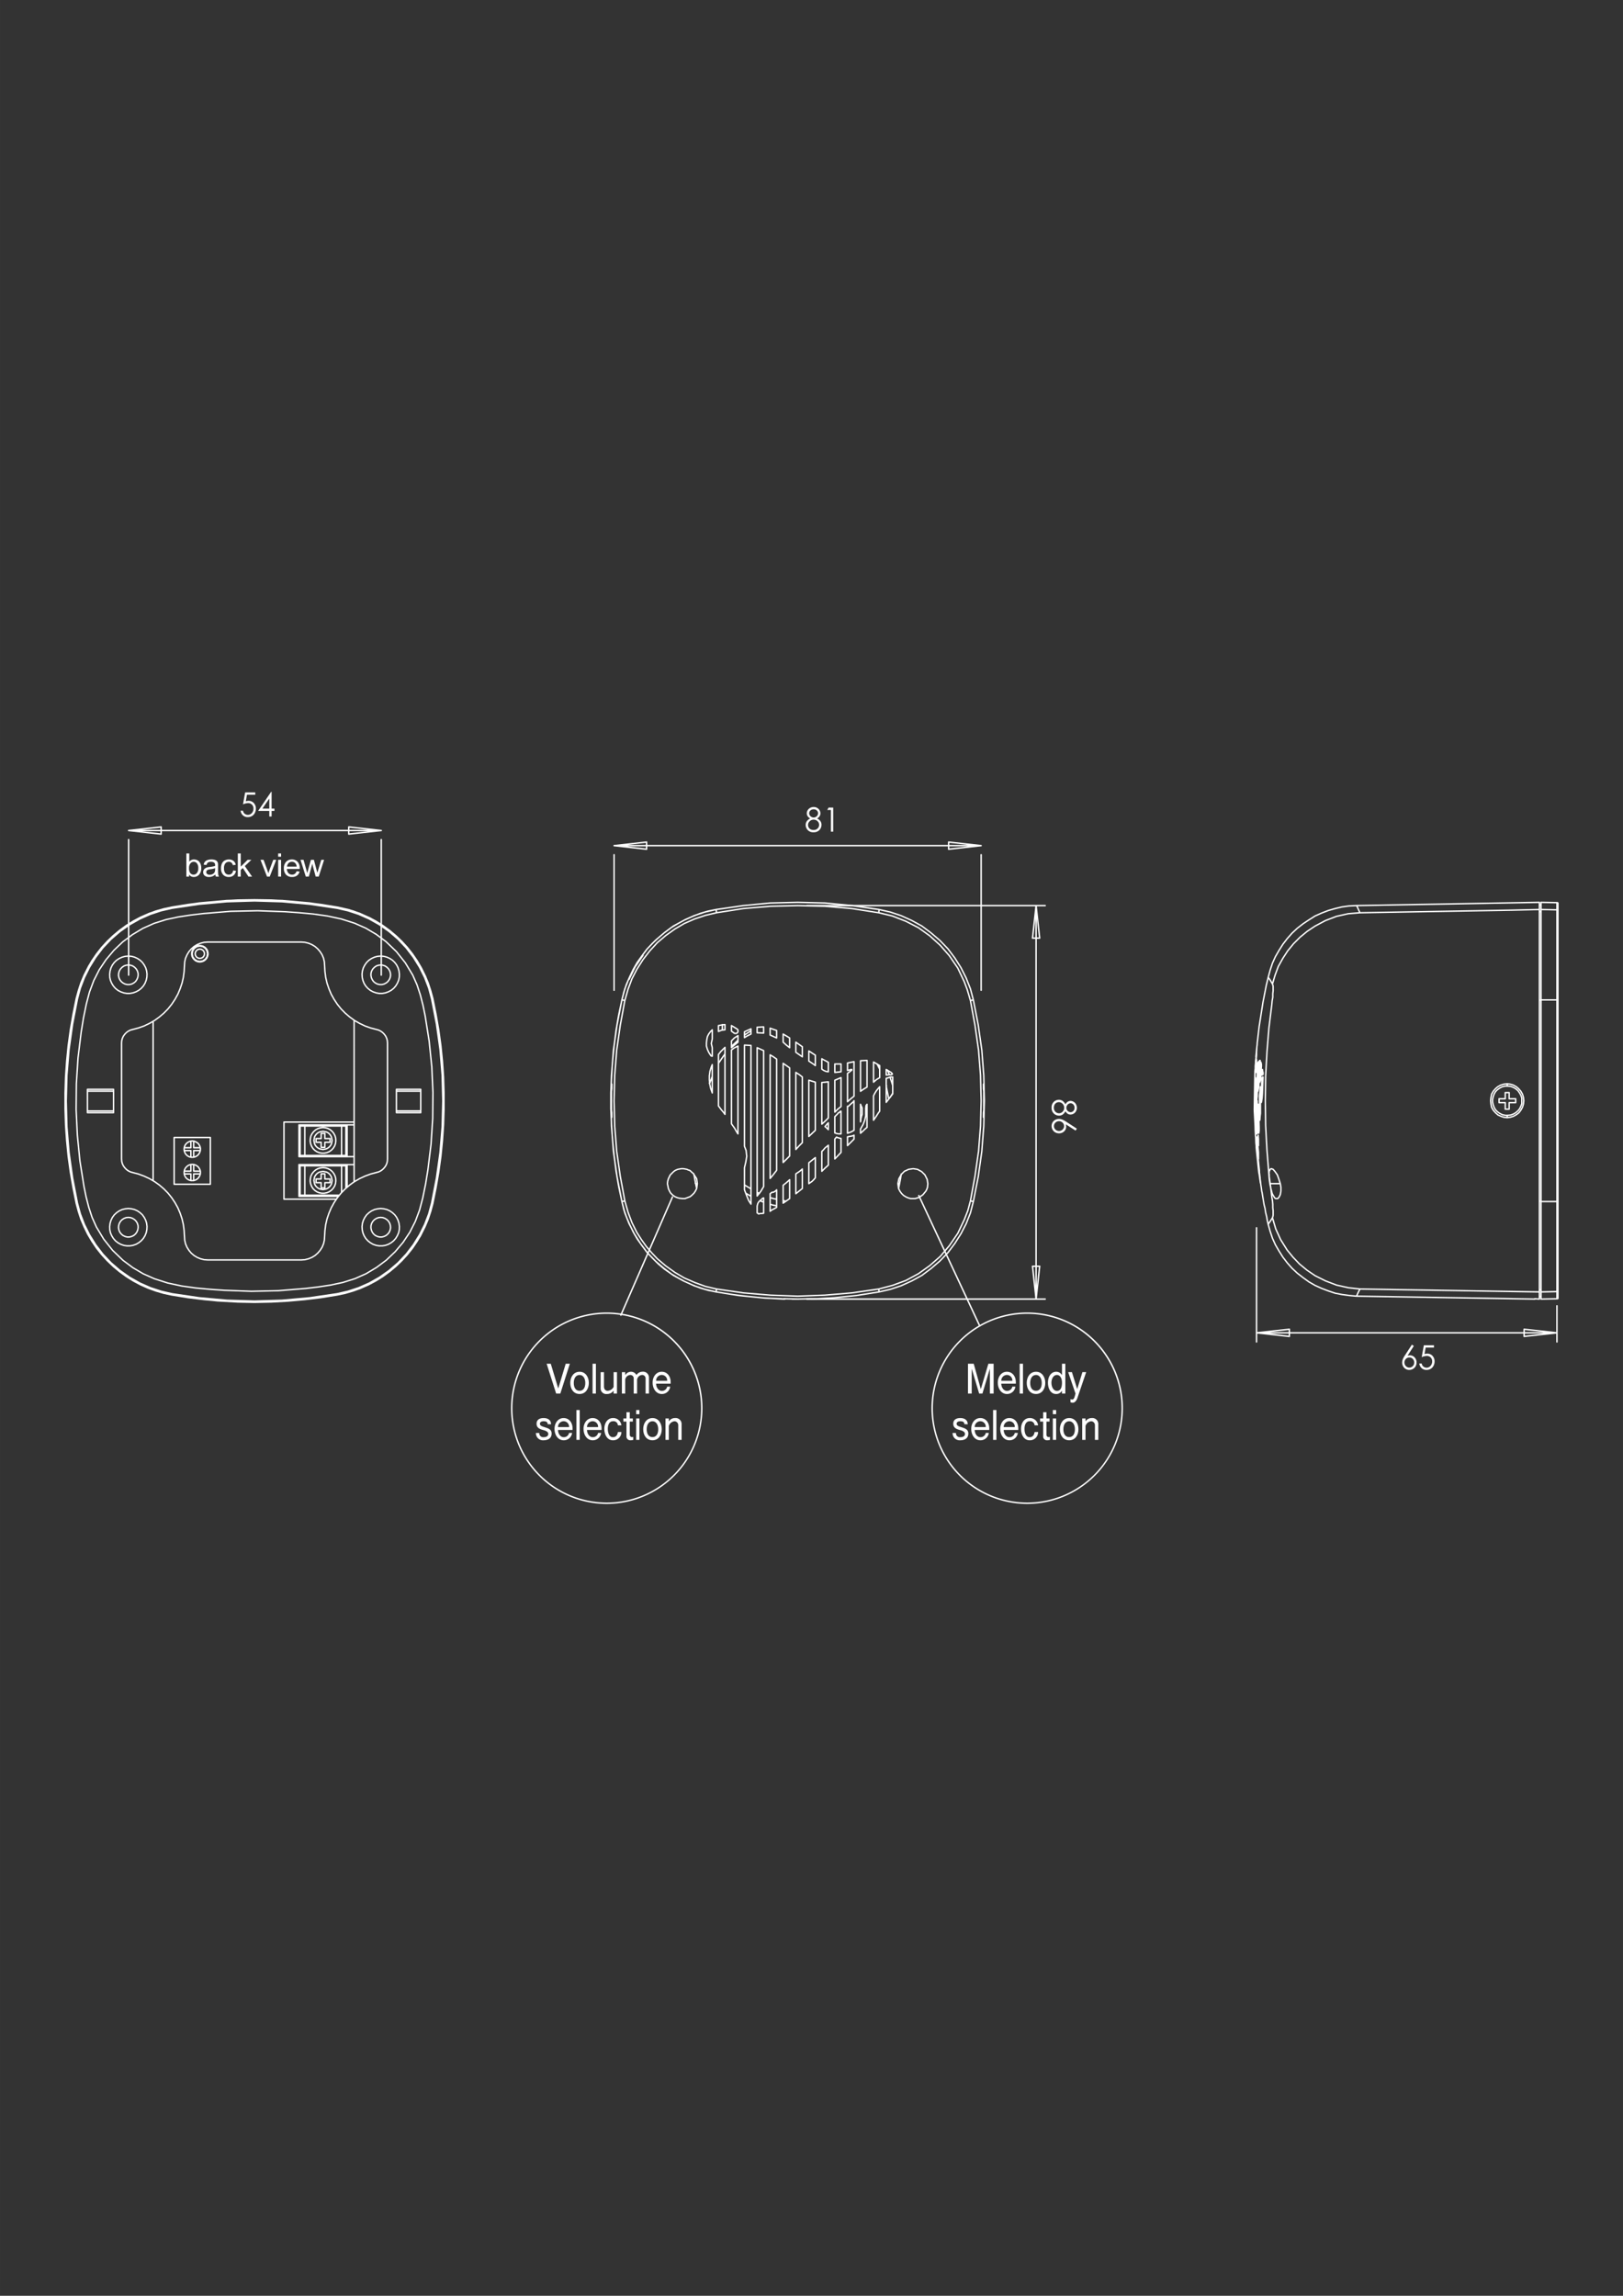 <svg id="Layer_1" data-name="Layer 1" xmlns="http://www.w3.org/2000/svg" width="210.002mm" height="297mm" viewBox="0 0 595.28 841.89">
  <rect x="0" y="0" width="595.28" height="841.89" fill="#333333" stroke="none"/>
  <defs>
    <style>
      .cls-1 {
        fill: #fff;
      }
    </style>
  </defs>
  <title>eng_skatche_32</title>
  <g>
    <g>
      <path class="cls-1" d="M299.688,300.137a3.161,3.161,0,0,1,1.243,1.014,2.3,2.3,0,0,1,.375,1.296,2.738,2.738,0,0,1-.646,1.8,2.777,2.777,0,0,1-2.265.954,2.691,2.691,0,0,1-2.889-2.682,2.385,2.385,0,0,1,.385-1.329,3.264,3.264,0,0,1,1.281-1.053,2.446,2.446,0,0,1-.944-.834,1.971,1.971,0,0,1-.314-1.068,2.129,2.129,0,0,1,.335-1.125,2.358,2.358,0,0,1,.925-.864,2.673,2.673,0,0,1,1.278-.315,2.505,2.505,0,0,1,1.24.318,2.343,2.343,0,0,1,.894.864,2.221,2.221,0,0,1,.323,1.145,1.906,1.906,0,0,1-.306,1.068A2.545,2.545,0,0,1,299.688,300.137Zm-1.237.444a2.03,2.03,0,0,0-1.483.59,1.879,1.879,0,0,0-.599,1.378,1.769,1.769,0,0,0,.255.917,1.728,1.728,0,0,0,.716.666,2.319,2.319,0,0,0,1.064.234,1.975,1.975,0,0,0,1.489-.57,1.851,1.851,0,0,0,.552-1.332,1.786,1.786,0,0,0-.584-1.31A1.938,1.938,0,0,0,298.45,300.582Zm-.04-3.792a1.659,1.659,0,0,0-1.17.429,1.347,1.347,0,0,0-.463,1.023,1.444,1.444,0,0,0,.499,1.065,1.63,1.63,0,0,0,1.164.476,1.602,1.602,0,0,0,.805-.216,1.546,1.546,0,0,0,.591-.59,1.511,1.511,0,0,0,.213-.753,1.416,1.416,0,0,0-.42-.984A1.587,1.587,0,0,0,298.41,296.79Z"/>
      <path class="cls-1" d="M303.922,296.154h1.682v8.825h-.85v-7.961h-1.345Z"/>
    </g>
    <g>
      <path class="cls-1" d="M390.764,407.489a3.161,3.161,0,0,1-1.014,1.243,2.3,2.3,0,0,1-1.296.375,2.738,2.738,0,0,1-1.8-.646,2.777,2.777,0,0,1-.954-2.265,2.691,2.691,0,0,1,2.682-2.889,2.385,2.385,0,0,1,1.329.385,3.264,3.264,0,0,1,1.053,1.281,2.446,2.446,0,0,1,.834-.944,1.971,1.971,0,0,1,1.068-.314,2.129,2.129,0,0,1,1.125.335,2.358,2.358,0,0,1,.864.925,2.673,2.673,0,0,1,.315,1.278,2.505,2.505,0,0,1-.318,1.24,2.343,2.343,0,0,1-.864.894,2.221,2.221,0,0,1-1.145.323,1.906,1.906,0,0,1-1.068-.306A2.545,2.545,0,0,1,390.764,407.489Zm-.444-1.237a2.03,2.03,0,0,0-.59-1.483,1.879,1.879,0,0,0-1.378-.599,1.769,1.769,0,0,0-.917.255,1.728,1.728,0,0,0-.666.716,2.319,2.319,0,0,0-.234,1.064,1.975,1.975,0,0,0,.57,1.489,1.851,1.851,0,0,0,1.332.552,1.786,1.786,0,0,0,1.31-.584A1.938,1.938,0,0,0,390.32,406.252Zm3.792-.04a1.659,1.659,0,0,0-.429-1.17,1.347,1.347,0,0,0-1.023-.463,1.444,1.444,0,0,0-1.065.499,1.63,1.63,0,0,0-.476,1.164,1.602,1.602,0,0,0,.216.805,1.546,1.546,0,0,0,.59.591,1.511,1.511,0,0,0,.753.213,1.416,1.416,0,0,0,.984-.42A1.587,1.587,0,0,0,394.112,406.212Z"/>
      <path class="cls-1" d="M394.97,413.895l-.473.705-3.612-2.316a2.662,2.662,0,0,1,.162.874,2.283,2.283,0,0,1-.759,1.732,2.627,2.627,0,0,1-1.868.712,2.773,2.773,0,0,1-1.377-.344,2.538,2.538,0,0,1-.978-.976,2.69,2.69,0,0,1-.363-1.361,2.558,2.558,0,0,1,.351-1.309,2.484,2.484,0,0,1,.987-.947,2.819,2.819,0,0,1,1.361-.344,3.37,3.37,0,0,1,1.136.213,7.181,7.181,0,0,1,1.437.761Zm-4.697-.941a1.713,1.713,0,0,0-.543-1.275,1.9,1.9,0,0,0-2.628,0,1.766,1.766,0,0,0,0,2.548,1.9,1.9,0,0,0,2.628,0A1.713,1.713,0,0,0,390.273,412.954Z"/>
    </g>
    <path class="cls-1" d="M359.864,363.392a.264.264,0,0,1-.263-.263v-49.68a.263.263,0,0,1,.527,0v49.68A.264.264,0,0,1,359.864,363.392Zm-134.632,0a.264.264,0,0,1-.263-.263v-49.68a.263.263,0,0,1,.527,0v49.68A.264.264,0,0,1,225.232,363.392ZM347.94,311.684a.259.259,0,0,1-.08-.012.272.272,0,0,1-.086-.046.259.259,0,0,1-.079-.106.278.278,0,0,1-.019-.087v-1.061H237.421v1.062a.266.266,0,0,1-.021.09v.001h0a.266.266,0,0,1-.069.094h0l-.001.001v.001h-.001a.257.257,0,0,1-.092.051.309.309,0,0,1-.093.012l-.02-.002-11.916-1.311a.258.258,0,0,1-.062-.013h-.001l-.007-.003h0a.258.258,0,0,1-.087-.054h0a.268.268,0,0,1-.064-.092v-.001h0a.233.233,0,0,1-.01-.028h0v-.001a.271.271,0,0,1-.009-.071.268.268,0,0,1,.008-.064h0a.27.27,0,0,1,.013-.04h0l.001-.001a.262.262,0,0,1,.056-.081l.001-.001h0a.247.247,0,0,1,.077-.052.205.205,0,0,1,.039-.014h.001v-.001a.314.314,0,0,1,.044-.007l11.915-1.31.033-.002a.257.257,0,0,1,.075.011.253.253,0,0,1,.095.05h0l.001.001a.262.262,0,0,1,.076.107h0v.001a.239.239,0,0,1,.016.073l.001.024v1.044H347.676v-1.058a.252.252,0,0,1,.022-.096h0v-.001a.249.249,0,0,1,.06-.084.255.255,0,0,1,.11-.063l.001-.001h0a.273.273,0,0,1,.082-.009l.022.002,11.914,1.31a.314.314,0,0,1,.044.007v.001h.001a.244.244,0,0,1,.035.012.267.267,0,0,1,.082.056h.001v.001a.244.244,0,0,1,.054.08v.001h.001a.27.27,0,0,1,.013.04h0a.268.268,0,0,1,.008.064.271.271,0,0,1-.009.071v.001h0a.304.304,0,0,1-.013.036l-.001.001v.001a.269.269,0,0,1-.053.077.251.251,0,0,1-.093.061h0l-.014.005a.258.258,0,0,1-.056.011l-11.916,1.311Zm-117.903-1.312,6.857.755v-.755Zm118.166,0v.755l6.856-.755Zm0-.527h6.853l-6.853-.754Zm-118.162,0h6.853v-.754Z"/>
    <g>
      <path class="cls-1" d="M93.361,477.834l-6.118-.121-7.478-.423-2.282-.239-2.415-.216-6.056-.727-6.023-.969-.022-.004-2.958-.634-2.922-.851L54.23,472.618l-2.799-1.247-2.679-1.429L46.169,468.33l-2.465-1.794L41.362,464.59l-2.191-2.098-2.068-2.25L35.217,457.87l-1.705-2.526-1.55-2.613-1.341-2.739-1.185-2.796-.945-2.893-.79-2.943-.003-.012-.001-.009-1.15-5.713-.998-5.752-.788-5.754-.576-5.816-.393-5.813-.183-5.815v-5.844l.182-5.814.394-5.814.575-5.814.787-5.756.999-5.754,1.151-5.719.002-.012h0v-.001l.002-.008.786-2.901.597-1.828a.276.276,0,0,1,.016-.074l.045-.115.284-.869,1.186-2.832,1.701-3.372.376-.594.811-1.386,1.703-2.495,1.885-2.403,2.068-2.253,2.19-2.098,2.341-1.948,2.462-1.793,2.587-1.613,2.675-1.431,3.252-1.428.941-.309,1.463-.545,2.924-.823,2.973-.638.022-.004,6.013-.968,2.412-.302,1.613-.242,10.145-.909,1.458-.039,2.603-.142,6.118-.091,6.116.091,2.598.142,1.457.038,10.146.908,1.61.242,2.421.303,6.022.969.022.004,4.2.937.847.285.829.233,1.231.457,1.17.393,3.925,1.764.524.302,1.489.794,2.585,1.612,2.674,1.943.653.567,1.48,1.229,2.191,2.098,2.068,2.25,1.887,2.404,1.703,2.494,1.552,2.646,1.55,3.16.22.572.755,1.8.945,2.893.789,2.913.004.013v.001h0l.001.006,1.149,5.714.999,5.751.788,5.755.575,5.816.394,5.813.183,5.815v5.844l-.182,5.814-.395,5.814-.574,5.814-.787,5.755-1,5.755-1.15,5.721-.005.019-.785,2.93-.942,2.885-1.186,2.804-1.701,3.4-.447.701-.742,1.252-1.701,2.522-1.887,2.375-2.067,2.252-2.19,2.098-2.341,1.947-2.462,1.794-2.587,1.613-2.675,1.43-3.252,1.429-.681.229-1.726.625-2.918.852-2.976.638-.022.004-6.013.968-6.059.727-6.086.546-6.087.333Zm-30.226-3.658,10.029,1.481,10.085.905,10.115.302,10.114-.303,10.084-.906,10.015-1.478,3.951-.905,3.938-1.293,3.817-1.684,3.726-2.105,3.547-2.496,3.275-2.827,2.975-3.157,2.612-3.426,2.254-3.638,1.864-3.758,1.472-3.848,1.048-3.896,1.782-9.244,1.298-9.3.785-9.42.24-9.42-.241-9.451-.785-9.42-1.3-9.299-1.779-9.2L157,362.434l-1.474-3.844-1.865-3.757-2.257-3.637-2.616-3.427-2.976-3.154-3.276-2.824-3.549-2.495L135.26,337.193l-3.817-1.682-3.938-1.292-3.928-.897-10.029-1.481-10.085-.905-10.115-.302-10.114.303-10.084.906-10.015,1.478-3.951.904L55.246,335.52l-3.817,1.684-3.726,2.105-3.547,2.496-3.275,2.827-2.975,3.157-2.612,3.426-2.254,3.638-1.864,3.758-1.472,3.848-1.048,3.926-1.782,9.214L25.576,384.9l-.785,9.42-.24,9.451.241,9.42.785,9.42,1.3,9.299,1.779,9.23,1.056,3.922,1.474,3.845,1.865,3.757,2.257,3.637,2.616,3.427,2.976,3.154,3.276,2.824,3.549,2.495,3.728,2.102,3.817,1.682,3.938,1.291Zm29.046-.395-9.993-.362-5.21-.364-5.207-.483-5.184-.727-5.098-1.093-4.953-1.579-4.109-1.825-3.866-2.282-3.591-2.675-3.834-3.679-3.289-4.139-2.74-4.532-1.587-3.567-1.219-3.713-.973-3.796-.789-3.853-1.484-9.325-.94-9.45-.454-9.478.091-9.509.606-9.449,1.151-9.389.002-.013.846-5.228,1.06-5.18,1.153-4.369,1.58-4.228,2.038-4.018,2.496-3.717,2.919-3.469,3.255-3.104,3.592-2.682,3.863-2.313,4.109-1.828,4.443-1.402,4.529-.973,4.612-.699,4.604-.545,9.957-.818,9.964-.213,9.994.363,5.21.364,5.207.483,5.184.727,5.098,1.093,4.953,1.579,4.109,1.824,3.866,2.282,3.591,2.676,3.834,3.679,3.289,4.139,2.74,4.532,1.587,3.598,1.219,3.712.973,3.796.789,3.822,1.484,9.325.969,9.449.425,9.48-.091,9.508-.606,9.449-1.151,9.386-.001.012-.847,5.232-1.06,5.18-1.153,4.369-1.58,4.228-2.038,4.018-2.495,3.745-2.921,3.442-3.254,3.103-3.593,2.681L134.4,467.305l-4.109,1.828-4.443,1.401-4.529.974-4.612.698-4.604.546-9.957.818Zm-62.161-95.2L28.872,387.95l-.604,9.419-.09,9.481.453,9.451.937,9.421,1.48,9.298.784,3.829.965,3.767,1.205,3.673,1.563,3.514,2.706,4.477,3.247,4.085,3.787,3.632,3.543,2.64,3.817,2.253,4.056,1.8,4.903,1.562,5.055,1.083,5.153.722,5.189.482,5.195.363,9.969.361,9.935-.211,9.932-.816,4.587-.544,4.588-.694,4.489-.965,4.392-1.385,4.054-1.804,3.812-2.285,3.547-2.645,3.211-3.064,2.884-3.398L150.08,451.76l2.01-3.965,1.56-4.176,1.141-4.33,1.055-5.156.845-5.217,1.149-9.368.604-9.419.09-9.481-.424-9.452-.966-9.419-1.48-9.299L154.88,368.68l-.965-3.768-1.205-3.673-1.563-3.546-2.706-4.476-3.247-4.085L141.407,345.5l-3.543-2.641-3.817-2.253-4.056-1.8-4.903-1.562-5.055-1.083-5.153-.722-5.189-.482-5.195-.363-9.97-.362-9.934.212-9.932.816-4.587.543-4.588.695-4.489.964-4.392,1.386-4.054,1.804-3.814,2.284-3.546,2.646-3.211,3.064-2.883,3.426-2.464,3.668-2.009,3.964-1.56,4.176-1.141,4.33-1.055,5.156Zm80.481,83.71H76.213a.016.016,0,0,0-.01,0h-.001l-.011-.001L74.863,462.2l-1.377-.339-1.276-.527-1.185-.713-1.061-.901-.879-1.06-.744-1.176-.535-1.279-.315-1.341-.097-1.402-.001-.005-.121-2.175-.27-2.128-.479-2.092L65.836,445l-.84-1.976-1.047-1.881-1.198-1.796-1.347-1.674-1.495-1.524-1.646-1.405-1.766-1.256-1.855-1.077-1.944-.895-2.037-.749-2.064-.536-.007-.002-.845-.242-.831-.41-.734-.537-.639-.666-.537-.754-.387-.828-.227-.891-.068-.919v-.002h0l-.001-.022V382.526h0l.001-.011.061-.844.218-.891.378-.859.539-.77.629-.664.729-.543.824-.417.889-.257.004-.002h.003l.002-.001,2.086-.545,2.036-.719,1.941-.927,1.887-1.079,1.731-1.256,1.647-1.409,1.495-1.526,1.343-1.674,1.196-1.796,1.048-1.887.835-2,.688-2.04.476-2.091.269-2.152.119-2.157.001-.005.091-1.331.308-1.341.56-1.285.711-1.179.901-1.062,1.023-.903,1.186-.723,1.275-.532,1.367-.344,1.372-.098a.149.149,0,0,0,.021-.001H110.51l.011.001,1.327.091,1.377.339,1.276.527,1.184.713,1.034.904.903,1.054.747,1.179.534,1.279.316,1.34.097,1.373.001.005.121,2.175.27,2.159.48,2.091.688,2.032.84,2.008,1.047,1.88,1.198,1.796,1.347,1.675,1.495,1.523,1.646,1.405,1.525,1.104a.257.257,0,0,1,.112.081l.101.074,1.881,1.073,1.949.928,2.031.716,2.067.538.008.003.843.24.832.411.734.537.638.664.538.755.389.861.225.889.068.887.001.012h0v42.431l-.001.022-.061.877-.218.89-.38.832-.537.767-.628.664-.731.544-.825.416-.887.258-.006.002h-.001l-.002.001-2.086.544-2.033.749-1.947.898-1.959,1.133a.263.263,0,0,1-.119.087l-1.537,1.113-1.647,1.409-1.495,1.527-1.343,1.673-1.196,1.796-1.047,1.917-.836,1.972-.689,2.038-.476,2.092-.268,2.152-.119,2.159-.001.005-.091,1.328-.309,1.342-.527,1.28-.746,1.189-.898,1.057-1.024.903-1.185.723-1.275.532-1.367.344-1.372.098A.075.075,0,0,1,110.501,462.291Zm-34.282-.517h34.273l1.322-.09,1.286-.325,1.203-.503,1.113-.678.962-.85.851-1.001.705-1.12.493-1.2.29-1.261.205-3.463.274-2.195.488-2.143.702-2.081.854-2.014,1.07-1.959.591-.887h-18.75a.259.259,0,0,1-.258-.258V411.475a.259.259,0,0,1,.258-.258h25.474V374.241L128.13,373.16l-1.679-1.433-1.529-1.558-1.378-1.713-1.222-1.832-1.07-1.924-.859-2.051-.702-2.074-.491-2.142-.276-2.202-.213-3.523-.297-1.258-.501-1.199-.706-1.11-.856-.998-.972-.851-1.112-.668-1.204-.498-1.295-.32-1.276-.083H76.22l-1.322.09-1.286.325-1.107.463.347-.087.819-.008.788.19a.259.259,0,0,1,.061.023l.665.362a.268.268,0,0,1,.054.039l.545.515.46.679a.302.302,0,0,1,.033.071l.212.726.07.808a.252.252,0,0,1-.004.073l-.151.726-.319.746a.258.258,0,0,1-.039.064l-.483.574-.647.494a.308.308,0,0,1-.065.035l-.726.272-.784.105c-.022.001-.041.001-.064,0l-.756-.091a.229.229,0,0,1-.063-.016l-.695-.272a.243.243,0,0,1-.062-.033l-.606-.454-.526-.615a.265.265,0,0,1-.035-.054l-.333-.695a.28.28,0,0,1-.022-.07l-.12-.726.027-.808a.249.249,0,0,1,.013-.072l.241-.726.282-.463-.289.255-.851,1.001-.671,1.116-.53,1.209-.287,1.254-.205,3.464-.275,2.195-.487,2.142-.702,2.082-.854,2.043-1.071,1.931-1.22,1.832-1.374,1.712-1.529,1.561-1.68,1.437-1.77,1.283-.407.233v58.184l.355.206,1.804,1.282,1.681,1.435,1.529,1.559,1.378,1.712,1.222,1.833,1.07,1.924.859,2.02.702,2.105.49,2.142.277,2.172.213,3.553.296,1.26.502,1.199.706,1.11.829,1.001.995.845,1.116.671,1.204.498,1.295.32Zm28.19-22.285h18.835l.352-.512H109.654a.259.259,0,0,1-.258-.258V427.078a.259.259,0,0,1,.258-.258h19.971v-2.416h-19.971a.259.259,0,0,1-.258-.258V412.503a.259.259,0,0,1,.258-.258h19.971v-.512H104.409Zm7.65-1.452h12.292l.678-.817v-9.462h-12.97Zm-1.724,0h1.207V427.759h-1.207Zm15.21-10.278v8.934l1.056-1.051v-7.883Zm2.026-.423v7.476l.542-.463,1.512-1.095v-5.918Zm2.571-.258v5.841l1.669-.956,1.986-.916,2.075-.765,2.951-.792.742-.375.658-.49.57-.606.49-.697.34-.745.195-.8.052-.823V382.546l-.06-.838-.204-.802-.349-.774-.488-.681-.58-.606-.663-.484-.749-.37-.797-.223-2.085-.544-2.076-.733-1.991-.948-1.687-.963ZM48.73,429.731l2.086.543,2.079.765,1.985.914,1.024.593V374.959l-1.004.574-1.983.947-2.081.736-2.949.791-.741.376-.658.49-.571.606-.489.696-.338.772-.197.804-.052.792v42.408l.06.868.204.801.347.741.49.684.581.608.661.483.748.369Zm78.841-5.845h2.054v-11.125h-2.054Zm-2.026-.424h1.056V413.184h-1.056Zm-13.487,0h12.97V413.184h-12.97Zm-1.724,0h1.207V413.184h-1.207ZM72.319,352.116l.989.192.988-.192.821-.548.548-.821.192-.989-.192-.988-.549-.824-.823-.575-.985-.192-.986.192-.825.577-.577.825-.192.985.192.986.575.823ZM139.046,457.121l-1.16-.185-1.164-.405-1.042-.594-.939-.748-.818-.906-.634-1.036-.442-1.096-.254-1.192-.067-1.189.153-1.226.342-1.13.561-1.101.684-.969.882-.827.997-.688,1.097-.506,1.165-.289,1.215-.127a.237.237,0,0,1,.053,0l1.149.121,1.154.279,1.103.5,1.007.687.876.809.728.974.538,1.099.348,1.125.16,1.222-.028,1.189-.247,1.196-.469,1.106-.622,1.03-.781.911-.941.759-1.064.599-1.127.411-1.196.194Zm.606-13.697-1.154.119-1.084.266-1.012.467-.928.643-.818.763-.63.897-.525,1.027-.316,1.046-.142,1.137.063,1.102.236,1.109.411,1.015.586.96.758.839.875.696.966.552,1.076.374,1.074.17,1.138-.003,1.108-.179,1.042-.382.99-.557.871-.701.722-.844.58-.964.437-1.025.226-1.101.025-1.102-.149-1.139-.324-1.046-.499-1.021-.671-.897-.815-.75-.939-.642-1.018-.461-1.074-.256ZM46.486,457.121l-1.189-.185-1.136-.406-1.067-.591-.942-.75-.79-.91-.631-1.032-.469-1.09-.257-1.198-.036-1.195.153-1.22.342-1.13.529-1.096.72-.978.879-.823.997-.688,1.097-.506,1.165-.289,1.183-.127a.237.237,0,0,1,.053,0l1.18.121,1.155.279,1.103.5,1.007.687.876.809.7.978.563,1.09.35,1.13.16,1.222-.059,1.195-.247,1.19-.436,1.1-.625,1.036-.815.915-.938.755-1.03.597-1.163.413-1.163.194Zm.575-13.697-1.122.119-1.085.266-1.012.467-.928.643-.818.763-.663.902-.489,1.017-.318,1.051-.142,1.137.032,1.108.236,1.103.438,1.009.589.966.731.843.872.692.993.55,1.051.376,1.101.17,1.139-.003,1.077-.179,1.075-.383.955-.554.874-.703.755-.848.577-.96.404-1.019.229-1.107.056-1.108-.149-1.133-.324-1.046-.527-1.016-.646-.906-.811-.746-.939-.642-1.018-.461-1.074-.256Zm93.012,10.462h-.847a.276.276,0,0,1-.065-.008l-.817-.212-.803-.38a.261.261,0,0,1-.057-.037l-.635-.545-.524-.709-.362-.838-.168-.87.026-.873a.234.234,0,0,1,.011-.065l.242-.817.447-.782.61-.652.743-.492.835-.327a.297.297,0,0,1,.066-.016l.847-.091a.255.255,0,0,1,.056.001l.816.091a.232.232,0,0,1,.065.015l.786.303.745.477.621.644.458.773.266.873.071.871a.246.246,0,0,1-.003.067l-.151.817-.348.84a.28.28,0,0,1-.034.058l-.515.665-.67.582a.261.261,0,0,1-.057.037l-.756.362-.831.228A.254.254,0,0,1,140.074,453.885Zm-.815-.517h.78l.753-.203.68-.331.61-.523.458-.601.319-.756.129-.729-.058-.784-.232-.762-.399-.669-.539-.557-.65-.414-.706-.266-.756-.084-.784.084-.755.291-.648.429-.528.565-.388.678-.208.728-.029.784.147.76.317.733.454.614.567.478.727.348Zm-91.775.517h-.847a.254.254,0,0,1-.068-.009l-.786-.212-.8-.379a.261.261,0,0,1-.057-.037l-.635-.545-.55-.702a.28.28,0,0,1-.034-.058l-.332-.786-.168-.87a.246.246,0,0,1-.003-.067l.061-.817.252-.871.447-.782.61-.652.743-.492.834-.327a.232.232,0,0,1,.065-.015l.817-.091a.255.255,0,0,1,.056-.001l.847.091A.297.297,0,0,1,48,446.28l.786.303.744.478.621.643.459.773.266.873a.234.234,0,0,1,.011.065l.03.817-.155.873-.349.84-.513.717-.675.588a.261.261,0,0,1-.057.037l-.756.362-.864.229A.276.276,0,0,1,47.484,453.885Zm-.814-.517h.78l.785-.204.677-.33.61-.523.443-.622.304-.735.135-.763-.032-.726-.233-.786-.399-.669-.539-.557-.65-.415-.706-.265-.785-.084-.756.084-.754.291-.648.429-.528.565-.388.678-.218.76-.047.728.145.784.302.701.494.639.572.484.727.348ZM118,437.828l-.985-.186-.927-.379-.835-.569-.705-.73-.52-.863-.352-.951-.165-.985.059-.995.216-.977.445-.906.634-.801.757-.669.862-.484.958-.294,1.01-.129a.356.356,0,0,1,.066,0l.938.12.948.282.894.472.774.669.611.794.448.888.261.987.038.994-.123.979-.347.963-.537.865-.697.737-.826.578-.925.39-.988.195Zm.484-9.401-.936.116-.865.263-.766.432-.68.605-.573.723-.395.801-.19.877-.056.898.149.879.319.86.464.773.63.649.747.51.829.337.886.167.889-.005.889-.176.827-.349.738-.518.626-.661.481-.775.31-.859.107-.882-.032-.896-.234-.88-.404-.796-.55-.715-.69-.598-.798-.42-.859-.253Zm-.03,8.071a.274.274,0,0,1-.05-.005l-1.24-.242a.246.246,0,0,1-.075-.027l-.605-.332-.554-.451-.458-.548-.334-.654a.24.24,0,0,1-.022-.066l-.242-1.24a.249.249,0,0,1-.005-.054v-.02l.001-.025a.199.199,0,0,1,.005-.035l.241-1.233a.244.244,0,0,1,.029-.08l.332-.574.444-.574.589-.468.647-.33a.259.259,0,0,1,.072-.023l1.21-.211a.266.266,0,0,1,.094.001l1.239.241a.259.259,0,0,1,.067.022l.605.303.563.454.462.586.33.647a.252.252,0,0,1,.022.066l.241,1.209a.268.268,0,0,1,.005.057v.048c0,.011,0,.022-.001.034l-.005.027-.24,1.205a.246.246,0,0,1-.027.075l-.333.605-.449.553-.586.463-.648.329a.233.233,0,0,1-.065.022l-1.209.242A.276.276,0,0,1,118.454,436.498Zm-.579-.635.578.113.565-.113Zm-.573-.112.341.067a.257.257,0,0,1-.112-.213v-1.647h-1.617a.259.259,0,0,1-.258-.258v-1.36a.259.259,0,0,1,.258-.258H117.53v-1.646a.259.259,0,0,1,.258-.258h1.36a.259.259,0,0,1,.258.258v1.646h1.646a.259.259,0,0,1,.258.258v1.36a.259.259,0,0,1-.258.258h-1.646v1.647a.257.257,0,0,1-.094.199l.264-.052.574-.287.502-.397.382-.474.288-.529.229-1.152-.23-1.155-.288-.573-.396-.503-.475-.382-.523-.255-1.16-.226-1.125.197-.57.286-.502.396-.379.5-.291.508-.227,1.163.229,1.172.286.573.392.464.479.39Zm.746-.405h.844v-1.647a.259.259,0,0,1,.258-.258h1.646v-.844h-1.646a.259.259,0,0,1-.258-.258v-1.646h-.844v1.646a.259.259,0,0,1-.258.258H116.172v.844h1.617a.259.259,0,0,1,.258.258Zm-40.899-.814H63.874a.259.259,0,0,1-.258-.258V417.13a.259.259,0,0,1,.258-.258H77.148a.259.259,0,0,1,.258.258v17.145A.259.259,0,0,1,77.148,434.533Zm-13.016-.517H76.89V417.388H64.132Zm6.908-.815a.257.257,0,0,1-.075-.011l-.014.003-.819.008-.046-.011a.269.269,0,0,1-.253-.061l-.488-.117a.267.267,0,0,1-.062-.023l-.665-.363a.292.292,0,0,1-.053-.039l-.545-.514a.262.262,0,0,1-.042-.051l-.393-.635-.266-.748a.272.272,0,0,1-.014-.075l-.03-.756.041-.268a.257.257,0,0,1-.011-.075.248.248,0,0,1,.045-.145l.048-.319a.255.255,0,0,1,.024-.076l.333-.665.517-.625.647-.493a.243.243,0,0,1,.062-.033l.695-.273a.229.229,0,0,1,.063-.016l.124-.015a.263.263,0,0,1,.244-.029l.388-.046a.268.268,0,0,1,.064,0l.384.048a.267.267,0,0,1,.253.031l.089.011.757.289.692.483a.27.27,0,0,1,.052.05l.453.574.361.71a.265.265,0,0,1,.022.066l.074.368a.266.266,0,0,1,.022.106v.007l.054.275a.238.238,0,0,1,.004.071l-.06.756a.282.282,0,0,1-.013.065l-.242.696-.418.686a.262.262,0,0,1-.042.051l-.544.514a.292.292,0,0,1-.053.039l-.665.363a.267.267,0,0,1-.062.023l-.454.114A.26.26,0,0,1,71.04,433.202Zm-.77-2.708v2.198l.512-.006V430.494a.259.259,0,0,1,.258-.258h2.185l.033-.422-.018-.089h-2.2a.259.259,0,0,1-.258-.258v-2.191l-.255-.028-.256.03v2.189a.259.259,0,0,1-.258.258H67.806l-.018.115.018.396H70.012A.259.259,0,0,1,70.27,430.494Zm-.768,2.027.251.063v-1.831H67.905l.144.414.349.554.498.468Zm1.796-1.768v1.826l.22-.058.608-.332.495-.467.375-.607.123-.362Zm0-1.544h1.84l-.016-.081-.318-.634-.401-.501-.608-.433-.498-.188Zm-3.41,0h1.865v-1.847l-.552.217-.576.432-.441.534Zm2.245-4.564-.127-.03a.268.268,0,0,1-.106-.025l-.555-.133a.267.267,0,0,1-.062-.023l-.665-.363a.292.292,0,0,1-.053-.039l-.545-.514a.262.262,0,0,1-.042-.051l-.393-.635-.268-.781a.289.289,0,0,1-.013-.072l-.03-.756.042-.263a.257.257,0,0,1-.012-.079.26.26,0,0,1,.048-.151l.045-.285a.28.28,0,0,1,.022-.07l.333-.695a.265.265,0,0,1,.035-.054l.483-.574a.265.265,0,0,1,.05-.045l.605-.423.741-.328a.26.26,0,0,1,.072-.019l.218-.026a.201.201,0,0,1,.05-.006l.488-.059a.268.268,0,0,1,.064,0l.47.059a.355.355,0,0,1,.088.011l.168.021a.281.281,0,0,1,.071.019l.695.303.676.445a.277.277,0,0,1,.06.054l.453.574.363.744.082.376a.255.255,0,0,1,.034.129l-.001.024.056.255a.252.252,0,0,1,.004.073l-.06.756-.254.788-.419.689a.262.262,0,0,1-.042.051l-.544.514a.292.292,0,0,1-.053.039l-.665.363a.267.267,0,0,1-.062.023l-.517.129a.259.259,0,0,1-.118.029l-.091.022Zm.137-2.707v2.197l.512-.006v-2.191a.259.259,0,0,1,.258-.258h2.188l.03-.45-.019-.092H71.04a.259.259,0,0,1-.258-.258v-2.187l-.257-.032-.254.03v2.189a.259.259,0,0,1-.258.258H67.807l-.019.116.02.426H70.012A.259.259,0,0,1,70.27,421.938Zm-.768,2.026.251.063v-1.83H67.912l.138.416.348.551.498.468Zm1.796-1.767v1.825l.22-.058.608-.332.495-.467.375-.607.117-.361Zm0-1.575h1.834l-.017-.083-.313-.636-.397-.493-.603-.401-.505-.216Zm-3.406,0h1.861v-1.842l-.576.251-.531.378-.441.524ZM118,423.132l-.985-.186-.927-.379-.835-.569-.705-.73-.52-.863-.352-.951-.165-.985.059-.995.216-.978.445-.905.634-.802.757-.668.862-.484.958-.294,1.01-.13a.356.356,0,0,1,.066,0l.938.121.948.282.894.472.774.668.611.795.448.887.261.988.038.994-.123.979-.347.963-.537.865-.697.737-.826.578-.925.39-.988.195Zm.484-9.402-.936.117-.865.263-.766.432-.68.604-.573.724-.395.8-.19.878-.056.898.149.879.319.86.464.773.63.649.747.51.829.337.886.167.889-.005.889-.176.827-.349.738-.518.626-.661.481-.775.31-.859.107-.882-.032-.896-.234-.881-.404-.795-.55-.716-.69-.597-.798-.42-.859-.253Zm-.03,8.072a.274.274,0,0,1-.05-.005l-1.24-.242a.246.246,0,0,1-.075-.027l-.605-.332-.554-.451-.458-.548-.334-.654a.24.24,0,0,1-.022-.066l-.242-1.24a.249.249,0,0,1-.005-.054v-.02l.001-.025a.199.199,0,0,1,.005-.035l.241-1.233a.246.246,0,0,1,.027-.075l.332-.605.45-.555.585-.462.647-.33a.259.259,0,0,1,.072-.023l1.21-.211a.292.292,0,0,1,.094.001l1.239.241a.259.259,0,0,1,.067.022l.605.303.563.454.462.586.33.647a.265.265,0,0,1,.022.066l.241,1.209a.268.268,0,0,1,.005.057v.048c0,.011,0,.022-.001.034l-.005.027-.24,1.205a.246.246,0,0,1-.027.075l-.333.605-.449.553-.586.463-.648.329a.233.233,0,0,1-.065.022l-1.209.242A.276.276,0,0,1,118.454,421.802Zm-1.153-.747,1.152.225,1.125-.225.574-.287.502-.397.382-.474.288-.529.229-1.152-.23-1.155-.288-.573-.396-.503-.475-.382-.523-.255-1.16-.226-1.125.197-.57.286-.502.396-.383.475-.286.528-.228,1.167.229,1.172.286.573.392.464.479.39Zm1.848-.039h-1.36a.259.259,0,0,1-.258-.258V419.141h-1.617a.259.259,0,0,1-.258-.258v-1.36a.259.259,0,0,1,.258-.258H117.53v-1.646a.259.259,0,0,1,.258-.258h1.36a.259.259,0,0,1,.258.258v1.646h1.646a.259.259,0,0,1,.258.258v1.36a.259.259,0,0,1-.258.258h-1.646v1.617A.259.259,0,0,1,119.149,421.016Zm-1.102-.517h.844v-1.617a.259.259,0,0,1,.258-.258h1.646V417.78h-1.646a.259.259,0,0,1-.258-.258V415.876h-.844v1.646a.259.259,0,0,1-.258.258H116.172v.844h1.617a.259.259,0,0,1,.258.258Zm36.269-12.214h-8.921a.259.259,0,0,1-.258-.258V399.47a.259.259,0,0,1,.258-.258h8.921a.259.259,0,0,1,.258.258v8.557A.259.259,0,0,1,154.317,408.286Zm-8.662-.517h8.404v-.118h-8.404Zm0-.635h8.404v-6.74h-8.404Zm0-7.256h8.404v-.149h-8.404ZM41.648,408.286H32.063a.259.259,0,0,1-.258-.258V399.47a.259.259,0,0,1,.258-.258H41.648a.259.259,0,0,1,.258.258v8.557A.259.259,0,0,1,41.648,408.286Zm-9.326-.517H41.39v-.118H32.322Zm0-.635H41.39v-6.74H32.322Zm0-7.256H41.39v-.149H32.322Zm106.724-35.316-1.167-.216-1.157-.404-1.036-.561-.945-.751-.818-.906-.634-1.036-.443-1.128-.253-1.159-.067-1.22.153-1.196.342-1.159.563-1.076.682-.966.878-.853,1.006-.665,1.092-.503,1.159-.317,1.227-.099a.135.135,0,0,1,.04,0l1.149.091,1.167.311,1.097.498,1.002.654.885.847.724.969.537,1.068.349,1.16.16,1.19-.028,1.219-.248,1.167-.467,1.132-.623,1.034-.781.911-.941.759-1.069.57-1.122.409-1.19.223Zm.606-13.697-1.16.089-1.072.295-1.018.469-.934.616-.808.786-.634.901-.527,1-.314,1.071-.142,1.109.063,1.132.236,1.078.412,1.049.585.958.758.839.875.696.961.519,1.081.376,1.081.202,1.131-.004,1.102-.208,1.048-.383.995-.529.866-.699.722-.844.58-.964.436-1.053.228-1.075.024-1.131-.149-1.109-.324-1.078-.498-.987-.672-.898-.819-.785-.93-.605-1.023-.464-1.08-.289ZM46.486,364.562l-1.195-.216-1.13-.405-1.062-.559-.947-.752-.79-.91-.631-1.032-.47-1.123L40.005,358.4l-.036-1.226.153-1.19.342-1.159.53-1.07.719-.976.875-.849,1.006-.665,1.092-.503,1.159-.317,1.196-.099a.135.135,0,0,1,.04,0l1.18.091,1.167.311,1.097.498,1.002.654.885.847.696.974.561,1.057.352,1.166.16,1.19-.059,1.225-.248,1.161-.434,1.127-.626,1.038-.815.915-.938.755-1.036.569-1.158.411-1.156.222Zm.575-13.697-1.129.089-1.072.295-1.018.469-.934.616-.808.786-.667.905-.49.99-.317,1.077L40.483,357.2l.032,1.138.236,1.072.439,1.044.588.963.731.843.872.692.988.518,1.056.379,1.107.201,1.133-.004,1.07-.208,1.082-.384.96-.527.869-.7.755-.848.577-.96.403-1.048.231-1.08.054-1.137-.149-1.103-.324-1.078-.525-.981-.648-.909-.816-.78-.93-.605-1.023-.464-1.08-.289Zm92.166,10.432-.873-.188a.293.293,0,0,1-.063-.023l-.756-.394-.678-.542a.249.249,0,0,1-.05-.053l-.483-.695-.357-.799-.17-.873.026-.903a.287.287,0,0,1,.011-.067l.242-.786.447-.78.61-.652.737-.519a.245.245,0,0,1,.063-.032l.786-.272.904-.104a.255.255,0,0,1,.056.001l.816.091.843.284a.245.245,0,0,1,.063.032l.696.484.615.639.458.773.266.841.071.904a.241.241,0,0,1-.003.066l-.151.817-.35.812-.543.745a.253.253,0,0,1-.045.047l-.635.514-.799.422a.218.218,0,0,1-.061.022l-.786.182Zm-.728-.685.784.175.79-.006.695-.168.728-.379.565-.464.495-.669.304-.707.127-.726-.058-.816-.232-.729-.399-.671-.539-.557-.626-.429-.754-.26-.73-.076-.821.089-.694.246-.668.464-.534.57-.388.678-.208.698-.029.814.147.76.315.699.438.621.607.491Zm-91.862.685-.845-.189a.218.218,0,0,1-.061-.022l-.756-.394-.678-.542a.253.253,0,0,1-.045-.047l-.515-.695-.36-.805-.17-.873a.241.241,0,0,1-.003-.066l.061-.847.252-.844.447-.78.61-.652.737-.519a.245.245,0,0,1,.063-.032l.785-.272.873-.103a.255.255,0,0,1,.056-.001l.847.091.844.285a.245.245,0,0,1,.063.032l.695.484.615.639.459.773.266.841a.287.287,0,0,1,.011.067l.03.847-.155.873-.351.812-.508.739a.249.249,0,0,1-.05.053l-.635.514-.799.422a.293.293,0,0,1-.063.023l-.817.182Zm-.697-.684.756.175.788-.007.727-.168.727-.379.562-.461.463-.666.309-.713.133-.76-.032-.755-.233-.755-.399-.671-.539-.557-.626-.429-.754-.26-.76-.076-.79.088-.694.247-.668.464-.534.57-.388.678-.218.732-.048.755.146.785.314.699.466.619.61.493ZM73.308,351.71a.273.273,0,0,1-.051-.005l-.66-.12a.262.262,0,0,1-.097-.039l-.545-.362a.241.241,0,0,1-.07-.07l-.393-.575a.248.248,0,0,1-.04-.097l-.121-.635a.25.25,0,0,1-.001-.095l.121-.665a.269.269,0,0,1,.044-.105l.393-.544a.268.268,0,0,1,.059-.059l.545-.394a.269.269,0,0,1,.105-.044l.659-.12a.196.196,0,0,1,.056-.005.224.224,0,0,1,.051.006l.629.12a.246.246,0,0,1,.098.04l.574.394a.25.25,0,0,1,.069.07l.363.544a.262.262,0,0,1,.039.097l.121.665a.25.25,0,0,1-.001.095l-.121.635a.246.246,0,0,1-.035.09l-.363.575a.265.265,0,0,1-.08.081l-.574.362a.263.263,0,0,1-.09.034l-.629.12A.237.237,0,0,1,73.308,351.71Zm-.566-.624.565.103.539-.103.483-.306.307-.484.103-.539-.103-.565-.306-.458-.489-.335-.534-.102-.56.102-.464.335-.334.463-.102.56.102.535.334.488Z"/>
      <g>
        <path class="cls-1" d="M69.342,321.46h-.991V312.975h1.068v3.027a2.135,2.135,0,0,1,1.727-.828,2.704,2.704,0,0,1,1.101.229,2.238,2.238,0,0,1,.854.642,3.087,3.087,0,0,1,.526.998,4.045,4.045,0,0,1,.19,1.25,3.455,3.455,0,0,1-.801,2.442,2.531,2.531,0,0,1-1.923.863,2.018,2.018,0,0,1-1.75-.909Zm-.012-3.12a3.123,3.123,0,0,0,.309,1.598,1.546,1.546,0,0,0,2.575.211,2.65,2.65,0,0,0,.511-1.768,2.693,2.693,0,0,0-.489-1.776,1.502,1.502,0,0,0-1.184-.573,1.548,1.548,0,0,0-1.21.593A2.554,2.554,0,0,0,69.33,318.34Z"/>
        <path class="cls-1" d="M78.984,320.702a3.993,3.993,0,0,1-1.143.694,3.366,3.366,0,0,1-1.178.203,2.326,2.326,0,0,1-1.596-.495,1.613,1.613,0,0,1-.558-1.265,1.652,1.652,0,0,1,.211-.825,1.712,1.712,0,0,1,.552-.599,2.614,2.614,0,0,1,.768-.342,7.965,7.965,0,0,1,.95-.156,10.016,10.016,0,0,0,1.905-.358c.004-.143.006-.233.006-.273a1.134,1.134,0,0,0-.303-.897,1.818,1.818,0,0,0-1.216-.352,1.926,1.926,0,0,0-1.113.257,1.567,1.567,0,0,0-.531.911l-1.045-.139a2.487,2.487,0,0,1,.469-1.056,2.056,2.056,0,0,1,.944-.62,4.312,4.312,0,0,1,1.43-.217,3.852,3.852,0,0,1,1.311.186,1.735,1.735,0,0,1,.742.465,1.626,1.626,0,0,1,.332.71,5.752,5.752,0,0,1,.053.961v1.389a14.366,14.366,0,0,0,.069,1.838,2.284,2.284,0,0,0,.27.738H79.198A2.178,2.178,0,0,1,78.984,320.702Zm-.089-2.327a7.986,7.986,0,0,1-1.745.394,4.14,4.14,0,0,0-.931.209.922.922,0,0,0-.421.338.905.905,0,0,0,.175,1.19,1.42,1.42,0,0,0,.947.278,2.248,2.248,0,0,0,1.098-.263,1.642,1.642,0,0,0,.706-.721,2.453,2.453,0,0,0,.173-1.042Z"/>
        <path class="cls-1" d="M85.5,319.208l1.051.133A2.64,2.64,0,0,1,85.669,321a2.608,2.608,0,0,1-1.742.6,2.742,2.742,0,0,1-2.08-.826,3.293,3.293,0,0,1-.786-2.364,4.191,4.191,0,0,1,.338-1.742,2.327,2.327,0,0,1,1.03-1.12,3.107,3.107,0,0,1,1.504-.373,2.657,2.657,0,0,1,1.679.507,2.316,2.316,0,0,1,.837,1.438l-1.038.156a1.669,1.669,0,0,0-.525-.931,1.379,1.379,0,0,0-.911-.313,1.675,1.675,0,0,0-1.311.564,2.634,2.634,0,0,0-.505,1.785,2.724,2.724,0,0,0,.486,1.8,1.601,1.601,0,0,0,1.27.561,1.516,1.516,0,0,0,1.051-.376A1.846,1.846,0,0,0,85.5,319.208Z"/>
        <path class="cls-1" d="M87.228,321.46V312.975h1.068v4.838l2.528-2.5h1.382l-2.409,2.28L92.45,321.46H91.132l-2.082-3.143-.754.707V321.46Z"/>
        <path class="cls-1" d="M97.938,321.46l-2.397-6.146h1.127l1.352,3.681q.22.597.404,1.238.142-.486.398-1.169l1.401-3.75H101.32L98.935,321.46Z"/>
        <path class="cls-1" d="M102.027,314.173v-1.198h1.068v1.198Zm0,7.287v-6.146h1.068V321.46Z"/>
        <path class="cls-1" d="M108.791,319.481l1.104.133a2.627,2.627,0,0,1-.968,1.464,2.958,2.958,0,0,1-1.804.521,2.923,2.923,0,0,1-2.192-.831,3.193,3.193,0,0,1-.81-2.329,3.344,3.344,0,0,1,.819-2.408,2.807,2.807,0,0,1,2.124-.857,2.725,2.725,0,0,1,2.065.84,3.282,3.282,0,0,1,.801,2.361c0,.063-.002.154-.006.279h-4.699a2.329,2.329,0,0,0,.587,1.551,1.771,1.771,0,0,0,1.317.538,1.659,1.659,0,0,0,1.002-.301A1.995,1.995,0,0,0,108.791,319.481Zm-3.507-1.684h3.519a2.047,2.047,0,0,0-.404-1.164,1.655,1.655,0,0,0-1.323-.602,1.721,1.721,0,0,0-1.237.48A1.883,1.883,0,0,0,105.284,317.796Z"/>
        <path class="cls-1" d="M112.156,321.46l-1.929-6.146h1.104l1.002,3.547.374,1.32q.024-.098.326-1.268l1.003-3.6h1.098l.943,3.565.315,1.175.362-1.186,1.08-3.554h1.038l-1.97,6.146h-1.11l-1.002-3.681-.243-1.048-1.277,4.728Z"/>
      </g>
    </g>
    <g>
      <path class="cls-1" d="M93.624,290.598v.84H90.58l-.429,2.407a3.501,3.501,0,0,1,1.006-.17,2.534,2.534,0,0,1,1.929.807,2.896,2.896,0,0,1,.759,2.067,3.316,3.316,0,0,1-.391,1.596,2.765,2.765,0,0,1-1.057,1.113,3.017,3.017,0,0,1-1.54.387,2.505,2.505,0,0,1-1.758-.657,2.716,2.716,0,0,1-.856-1.701h.879a2.01,2.01,0,0,0,.335.828,1.705,1.705,0,0,0,.629.513,1.827,1.827,0,0,0,.824.196,1.903,1.903,0,0,0,1.45-.659,2.345,2.345,0,0,0,.606-1.648,1.979,1.979,0,0,0-.548-1.449,1.955,1.955,0,0,0-1.461-.557,4.725,4.725,0,0,0-1.834.473l.792-4.385Z"/>
      <path class="cls-1" d="M99.448,290.376h.174v6.155h1.036v.84H99.621v2.052h-.85V297.371h-4.1Zm-.676,6.155v-3.707l-2.538,3.707Z"/>
    </g>
    <path class="cls-1" d="M139.836,357.838a.264.264,0,0,1-.263-.263v-49.68a.263.263,0,1,1,.527,0v49.68A.264.264,0,0,1,139.836,357.838Zm-92.66,0a.264.264,0,0,1-.263-.263v-49.68a.263.263,0,1,1,.527,0v49.68A.264.264,0,0,1,47.176,357.838ZM59.1,306.13a.118.118,0,0,1-.032-.002l-11.916-1.311a.249.249,0,0,1-.046-.008h0l-.001-.001c-.01-.003-.02-.006-.03-.01a.259.259,0,0,1-.083-.056l-.001-.001h0a.252.252,0,0,1-.058-.086h0l-.001-.001a.232.232,0,0,1-.009-.028.262.262,0,0,1-.001-.14h0v-.001a.303.303,0,0,1,.011-.032h0l.001-.001a.248.248,0,0,1,.058-.085l.001-.001h0a.24.24,0,0,1,.078-.052h0l.001-.001a.303.303,0,0,1,.032-.011.195.195,0,0,1,.05-.009l11.915-1.31.018-.002h.001a.342.342,0,0,1,.092.012.25.25,0,0,1,.09.048h0v.001a.255.255,0,0,1,.076.102v.001h0a.266.266,0,0,1,.019.086v1.061h68.284v-1.061a.248.248,0,0,1,.02-.087v-.002a.258.258,0,0,1,.069-.095h0l.001-.001v-.001h.001a.264.264,0,0,1,.096-.053.475.475,0,0,1,.091-.011l.018.002,11.916,1.31a.278.278,0,0,1,.05.009h0c.01.003.02.007.03.011h0a.27.27,0,0,1,.08.053.262.262,0,0,1,.061.09l.001.001h0l.008.025h0v.001a.235.235,0,0,1,.01.071.248.248,0,0,1-.01.073.198.198,0,0,1-.012.034v.001h0a.272.272,0,0,1-.052.077h0l-.001.001a.281.281,0,0,1-.086.059.303.303,0,0,1-.032.011h-.001a.215.215,0,0,1-.044.008l-11.917,1.311-.032.002a.255.255,0,0,1-.074-.01h0a.271.271,0,0,1-.099-.054h-.001v-.001l-.001-.001h0a.253.253,0,0,1-.069-.096h0l-.001-.001a.296.296,0,0,1-.019-.086v-1.063H59.363v1.063a.279.279,0,0,1-.02.088h0v.001a.273.273,0,0,1-.066.092l-.001.001h0a.263.263,0,0,1-.104.058A.248.248,0,0,1,59.1,306.13Zm69.074-1.312v.755l6.857-.755Zm-76.193,0,6.856.755v-.755Zm76.193-.527h6.853l-6.853-.754Zm-76.19,0h6.853v-.754Z"/>
    <path class="cls-1" d="M380.015,476.648H295.947a.263.263,0,1,1,0-.527h83.774l-1.28-11.75-.001-.011a.25.25,0,0,1,.012-.103h0v-.001a.278.278,0,0,1,.053-.092.272.272,0,0,1,.087-.064h0l.001-.001a.233.233,0,0,1,.109-.023h1.049V344.282h-1.045a.061.061,0,0,1-.019,0h-.001a.263.263,0,0,1-.182-.09h-.001v-.001a.26.26,0,0,1-.053-.097h0v-.001a.245.245,0,0,1-.011-.091l.002-.016,1.28-11.629H295.947a.263.263,0,1,1,0-.527h87.406a.263.263,0,0,1,0,.527h-3.045l1.28,11.629.002.016a.259.259,0,0,1-.01.089.256.256,0,0,1-.06.106l-.001.001h0a.265.265,0,0,1-.093.065.29.29,0,0,1-.084.019h-.001a.121.121,0,0,1-.019,0h-1.045V464.077h1.046a.049.049,0,0,1,.012,0,.264.264,0,0,1,.101.023h0v.001h.001a.287.287,0,0,1,.081.058.277.277,0,0,1,.061.106h0v.001a.242.242,0,0,1,.01.094l-.001.012-1.28,11.75h3.045a.263.263,0,0,1,0,.527h-3.339Zm-1.018-12.044.755,6.928v-6.928Zm1.282,0v6.928l.755-6.928Zm0-120.849h.755l-.755-6.856Zm-1.282,0h.755v-6.856Z"/>
    <path class="cls-1" d="M287.838,476.643l-.023-.001-.23-.021a.192.192,0,0,1-.04.014h-.001l-.001.001h-.002a.271.271,0,0,1-.06.007l-.018-.001-4.698-.269-2.21-.088-9.676-.956-8.241-1.313-.017-.003-2.976-.596-2.883-.84-1.38-.54-.895-.298-3.96-1.8-3.714-2.036-.842-.601-2.402-1.679-2.284-1.923-2.163-2.161-2.033-2.152-1.808-2.407-1.792-2.51-1.444-2.526-.638-1.331-.917-1.779-1.561-3.958-.162-.628-.201-.575-.722-2.999-.003-.018-1.191-5.599-.957-5.614-.435-3.473-.52-3.69-.718-9.317-.047-1.857-.192-4.591v-5.736l.238-6.446.717-9.314.473-3.313.481-3.853.957-5.617,1.193-5.609.004-.02.715-2.856.208-.625.151-.571.252-.642.347-1.044,1.201-2.763,1.316-2.751,1.439-2.521,1.804-2.526,1.791-2.39,2.047-2.169.446-.421.628-.654,3.36-2.88,3.231-2.394,4.443-2.406,3.238-1.438.893-.298,1.386-.542,2.882-.844,2.998-.6.021-.004h0l9.895-1.43,9.91-.956,10.155-.24,10.029.239,9.917.955,9.907,1.432a.141.141,0,0,1,.028.006l4.169.952,3.959,1.319,3.96,1.798,3.714,2.037,3.37,2.523,3.232,2.752,3,3.119,2.525,3.363,2.276,3.594L354.61,358.57l1.559,3.957,1.082,4.08.003.014.002.007,1.788,9.18,1.313,9.195.718,9.317.24,9.314-.239,9.315-.717,9.314-1.312,9.318-1.791,9.073-.003.013h0v.001l-.001.001h0v.002h0l-1.073,4.174-1.56,3.965-1.92,3.72-2.276,3.597-2.516,3.357-3.002,3.124-3.239,2.76-3.351,2.515-3.728,2.046-3.952,1.798-3.96,1.321-4.195.961-.013.003h-.002l-.006.001-8.227,1.311-8.242.837-8.356.477a.051.051,0,0,1-.021.001.263.263,0,0,1-.057-.007h-.002l-.001-.001h-.001a.256.256,0,0,1-.129-.079h0l-.001-.001h0l-.001-.001h0l-.001-.001h0l-.001-.001-.004-.005-4.801.096h-.004c-.004-.001-.007-.001-.008,0h-2.022a.259.259,0,0,1-.153-.05l-2.381-.056A.26.26,0,0,1,287.838,476.643Zm-.349-.636,5.119.119,5.002-.119h.007a.261.261,0,0,1,.093.017l1.457-.017a.242.242,0,0,1,.108.024l6.674-.383,8.216-.834,7.971-1.27-.063-.564-9.633,1.393-9.913.837-9.908.359a.048.048,0,0,0-.012,0h-.012l-10.014-.358-9.911-.836-9.651-1.395-.071.562,6.189.986,5.376.645,5.14.504,3.151.181,3.731.148.768.07a.258.258,0,0,1,.113-.062h0l.001-.001h.004l.002-.001h.003a.3.3,0,0,1,.043-.006h.018Zm-24.645-3.574,9.887,1.43,9.883.833,9.995.357,9.889-.358,9.885-.834,9.868-1.427,4.995-1.308,4.866-1.781,4.617-2.489,4.146-2.964,3.796-3.324,3.303-3.898,3.093-4.52,2.361-4.965,1.309-3.33.942-3.539,1.667-9.053,1.311-9.172.714-9.166.237-9.281-.238-9.294-.715-9.169-1.31-9.166-1.666-9.041-.473-1.657-.715-2.381-1.064-2.836-2.38-4.998-3.072-4.484-3.329-3.804-3.795-3.438-4.151-2.963-4.618-2.365L327.216,336.15l-4.965-1.18-9.889-1.548-9.88-.833-9.876-.237-10.011.238-9.882.834-9.87,1.546-4.044.952-3.913,1.306-3.794,1.661-3.433,2.014-3.318,2.372-3.084,2.611-2.719,2.958-2.491,3.204-2.252,3.557-1.777,3.44-1.418,3.788-1.182,4.141-1.668,9.051-1.31,9.172-.714,9.166-.238,9.281.239,9.294.715,9.169,1.309,9.166,1.667,9.041,1.188,4.162,1.425,3.796,1.777,3.553,1.656,2.601,1.781,2.492,2.014,2.368,2.018,2.137,3.079,2.604,3.322,2.372,3.438,2.014,3.79,1.655,3.919,1.425Zm59.739.448.063.563,3.892-.89,3.911-1.304,3.91-1.779,3.68-2.018,3.307-2.486,3.207-2.732,2.962-3.082,2.485-3.316,2.254-3.56,1.897-3.677,1.539-3.912.996-3.885-.57-.127-.89,3.339-1.321,3.367-.008.019-2.384,5.006-3.118,4.563-.015.02-.005.006-3.338,3.934-3.842,3.366L337,467.293l-4.679,2.521-4.922,1.804Zm-67.011-1.322,3.014,1.002,3.856.881.069-.556-3.828-.901-3.964-1.439-3.831-1.675-3.485-2.042-3.359-2.398-3.117-2.636-2.049-2.166-2.036-2.395-1.802-2.521-1.677-2.636-1.802-3.6-1.442-3.84-1.129-3.954-.572.143.842,3.271.901,2.5,1.034,2.377.686,1.435.976,1.889,2.254,3.557,2.493,3.322,2.964,3.079,3.197,2.722,2.671,2.003,2.42,1.43,2.248,1.225,3.09,1.383Zm-28.955-39.776,1.685,8.538.569-.142-1.627-8.825-1.312-9.192-.718-9.198-.24-9.313v-.016l.239-9.3.717-9.195,1.313-9.198,1.628-8.835-.569-.141-1.742,8.943-.835,5.848-.236,1.886-.491,4.729-.221,2.864-.288,4.989-.026,1.036.118.118a.258.258,0,0,1,.076.183v1.669l-.121.987.002,6.884.117.921.002,1.702a.258.258,0,0,1-.076.183l-.118.118.075,2.192.24,3.845.221,2.867.491,4.72.284,2.274Zm129.612,8.39.572.126,1.738-8.803,1.309-9.288.714-9.285.075-2.898-.119-.119a.258.258,0,0,1-.076-.183v-1.669l.121-.986-.002-6.884-.117-.922-.002-1.702a.258.258,0,0,1,.076-.183l.118-.118-.075-2.912-.715-9.288-1.309-9.166-1.737-8.909-.571.126,1.625,8.819,1.313,9.192.718,9.198.239,9.312v.018l-.238,9.299-.717,9.195-1.314,9.198ZM353.907,359.91l1.072,2.859,1.132,3.84.572-.127-1.003-3.795-1.541-3.907-1.899-3.795-2.252-3.555-2.494-3.322-2.961-3.077-3.2-2.724-3.326-2.494-3.666-2.008-3.918-1.779-3.91-1.302-3.842-.877-.085.672,4.784,1.139,4.923,1.919,4.675,2.395,4.207,3.002,3.839,3.477,3.357,3.834.012.015.012.016,3.097,4.527,2.404,5.04.005.012h0v.001Zm-125.488,6.551.57.142,1.123-3.933,1.437-3.836,1.802-3.487,2.277-3.596,2.519-3.241,2.756-2.997,3.124-2.646,3.355-2.398,3.479-2.041,3.842-1.683,3.957-1.32,3.85-.906-.084-.672-3.865.884-3.017,1.006-1.359.532-1.093.475-2.006.912-2.236,1.222-2.428,1.435-2.668,2.003-2.553,2.175-1.288,1.216-2.328,2.423-1.534,2.048a.268.268,0,0,1,.029.045.276.276,0,0,1,.025.091.256.256,0,0,1-.013.107v.002l-.001.001h0a.239.239,0,0,1-.032.062l-2.886,4.227-2.216,4.557a.375.375,0,0,1-.019.034.259.259,0,0,1-.079.077.267.267,0,0,1-.105.037.132.132,0,0,1-.039.002l-.059.133-.992,2.522-.403,1.207Zm64.196-34.625,9.897.238,9.914.836,9.652,1.511.084-.671-9.677-1.4-9.886-.952-9.998-.238-10.124.239-9.879.953-9.665,1.398.084.671,9.634-1.509,9.916-.837,10.031-.239h.015ZM278.418,445.4H278.18a.258.258,0,0,1-.183-.076l-.209-.208-.196-.098a.214.214,0,0,1-.036-.021h-.001a.28.28,0,0,1-.07-.073.253.253,0,0,1-.039-.111v-.001h-.001c-.001-.011-.001-.022-.001-.033v-2.493a.219.219,0,0,1,.002-.036.256.256,0,0,1,.007-.038l.237-.949a.255.255,0,0,1,.029-.071l.358-.596.515-.527.506-.382.449-.453a.262.262,0,0,1,.101-.063l.352-.117a.193.193,0,0,1,.041-.011.26.26,0,0,1,.097.001.248.248,0,0,1,.096.041h.001a.258.258,0,0,1,.077.085h0a.259.259,0,0,1,.03.088.343.343,0,0,1,.003.045v5.594a.279.279,0,0,1-.009.072.25.25,0,0,1-.056.103v.001h0a.272.272,0,0,1-.087.064.235.235,0,0,1-.075.021l-.831.118-.471.003-.318.106A.248.248,0,0,1,278.418,445.4Zm-.131-.517h.089l.318-.106a.248.248,0,0,1,.082-.013h.477l.576-.084v-3.692H279.73a.258.258,0,0,1-.183-.076l-.057-.044a.251.251,0,0,1-.115-.027l-.242-.092a.251.251,0,0,1-.115-.027l-.243-.092h-.014l-.28.283-.299.512-.222.887v2.313l.095.047a.244.244,0,0,1,.068.048Zm1.265-4.532h.059a.258.258,0,0,1,.183.076l.036.036v-.779l-.394.394-.205.154h.022a.251.251,0,0,1,.115.027Zm2.921,4.095-.018-.001h-.001a.256.256,0,0,1-.088-.022h-.001a.271.271,0,0,1-.087-.066.256.256,0,0,1-.054-.102v-.001l-.001-.001h0v-.003l-.001-.001v-.003h0a.248.248,0,0,1-.007-.061v-6.447a.269.269,0,0,1,.024-.1h0l.001-.001a.24.24,0,0,1,.064-.084l.01-.008.594-.476a.272.272,0,0,1,.119-.053l.667-.111.554-.332.423-.434.003-.004h.001a.252.252,0,0,1,.094-.06v-.001h.001a.27.27,0,0,1,.066-.014.164.164,0,0,1,.044,0,.27.27,0,0,1,.066.014h.001v.001a.252.252,0,0,1,.094.06.273.273,0,0,1,.056.082v.001h0a.252.252,0,0,1,.02.1v6.434c0,.011,0,.021-.001.032a.25.25,0,0,1-.035.104.255.255,0,0,1-.074.081h0l-.027.016-1.069.594-.726.362-.548.446-.001.001-.001.001-.011.008h0l-.001.001h0l-.001.001h0A.258.258,0,0,1,282.472,444.446Zm.258-2.504V443.65l.177-.141.762-.387.93-.518v-.138l-.398-.167h-.298a.251.251,0,0,1-.115-.027l-.184-.092h-.179a.248.248,0,0,1-.082-.013Zm1.233-.16h.297a.251.251,0,0,1,.115.027l.223.111V439.987l-.984-.197-.884-.263v1.898h.1a.251.251,0,0,1,.115.027l.238.119.283.092h.199a.251.251,0,0,1,.115.027Zm-1.233-2.796,1.008.303.86.171v-2.519l-.035.035-.646.397a.268.268,0,0,1-.091.034l-.649.108-.447.357Zm-7.294,2.836H275.42a.265.265,0,0,1-.113-.034l-.001-.001h0a.245.245,0,0,1-.072-.062l-.019-.027-.832-1.308-.617-1.47-.955-2.505a.241.241,0,0,1-.015-.054h0l-.001-.001a.39.39,0,0,1-.003-.048v-8.097a.19.19,0,0,1,.002-.034.195.195,0,0,1,.006-.036l.475-2.022.349-2.094-.231-2.078-.582-1.514a.255.255,0,0,1-.014-.05.249.249,0,0,1-.005-.054v-37.09a.258.258,0,0,1,.017-.083h0v-.001h.001v-.002s.002.002.001-.002h0l.001-.001h0a.265.265,0,0,1,.044-.073h.001v-.001l.001-.001h0a.27.27,0,0,1,.122-.076h.002l.001-.001h.001c.023-.005.05-.005.074-.008h.006l2.383.119a.295.295,0,0,1,.079.016l.001.001a.251.251,0,0,1,.095.063h0l.001.001.001.001.001.001h0l.001.001h0l.001.001h0a.269.269,0,0,1,.051.085h0v.003h.001a.276.276,0,0,1,.014.088v58.186c0,.01,0,.02-.001.03h0a.264.264,0,0,1-.03.099h0l-.001.001a.267.267,0,0,1-.066.078.253.253,0,0,1-.098.047l-.001.001h0A.256.256,0,0,1,275.437,441.823Zm-1.407-3.664.217.57.593,1.424.338.528v-1.833Zm-.295-.773a.385.385,0,0,1,.046.021l1.397.839v-2.141l-1.868-1.12V436.27Zm-.425-3.003,1.868,1.12V383.617l-1.868-.094v36.766l.579,1.506a.241.241,0,0,1,.015.065l.238,2.147a.237.237,0,0,1-.002.071l-.357,2.147-.473,2.014Zm13.932,7.082-.021-.001a.276.276,0,0,1-.095-.026h0a.252.252,0,0,1-.086-.071.237.237,0,0,1-.042-.077l-.001-.001h0a.281.281,0,0,1-.013-.086V434.638a.269.269,0,0,1,.024-.1h0l.001-.001a.24.24,0,0,1,.064-.084l.01-.008,1.191-.954,1.179-1.062.024-.019h0l.001-.001h.001v-.001h.001l.001-.001h.001a.246.246,0,0,1,.041-.024h.001a.271.271,0,0,1,.212.003.246.246,0,0,1,.076.053.211.211,0,0,1,.024.028h0v.001l.001.001h0a.288.288,0,0,1,.03.054.259.259,0,0,1,.017.076h0v.001h0v.003l.001.001h0v6.947h0v.001a.269.269,0,0,1-.028.102.258.258,0,0,1-.075.088h0l-.001.001-.008.006-1.228.86a.259.259,0,0,1-.196.137l-.957.669a.248.248,0,0,1-.061.032h-.001A.247.247,0,0,1,287.242,441.464Zm.258-.881v.126l.134-.093Zm0-.533.718.157,1.151-.805v-6.202l-.761.684-1.107.887Zm48.157-.255h-1.67a.239.239,0,0,1-.071-.01l-.835-.238-.866-.369-.989-.615-.761-.751-.624-.868-.494-.982a.382.382,0,0,1-.018-.042.313.313,0,0,1-.011-.051l-.237-1.776a.209.209,0,0,1-.003-.05.343.343,0,0,1,.006-.046l.357-1.782a.242.242,0,0,1,.029-.078l.801-1.404-.001-.138a.259.259,0,0,1,.258-.258h.012l.997-.997a.241.241,0,0,1,.075-.051l1.55-.716a.218.218,0,0,1,.072-.021l1.67-.238a.316.316,0,0,1,.076,0l1.55.238a.237.237,0,0,1,.083.028l1.55.835a.234.234,0,0,1,.061.044l1.192,1.193a.23.23,0,0,1,.048.068l.835,1.669a.246.246,0,0,1,.024.076l.238,1.544a.261.261,0,0,1,.004.04.196.196,0,0,1-.002.034l-.119,1.3a.16.16,0,0,1-.005.038h0v.001a.173.173,0,0,1-.009.03l-.236.711-.371.748-1.105,1.36a.288.288,0,0,1-.047.045l-1.311.954a.312.312,0,0,1-.071.036l-.716.239-.846.241A.239.239,0,0,1,335.657,439.795Zm-1.635-.517h1.599l1.466-.451,1.252-.911,1.053-1.286.326-.666.215-.653.114-1.252-.228-1.478-.797-1.596-1.136-1.136-1.476-.796-1.468-.225-1.596.227-1.474.68-1.016,1.016-.068.119v.081l-.127.539-.114.809-.359,1.798-.002.01-.339,1.696.437.875.575.8.688.682.908.56.799.34Zm-4.371-5.485h.07l.322-1.62-.103.182Zm-78.423,6.002h-.954l-1.101-.121-.877-.246-.867-.369-.883-.624-.748-.743a.243.243,0,0,1-.041-.054l-.476-.835-.371-.861-.372-1.834a.3.3,0,0,1-.006-.043.221.221,0,0,1,.003-.051l.118-.948.244-.868c.003-.008.005-.017.009-.026a.238.238,0,0,1,.012-.028l.567-1.19.001-.024a.27.27,0,0,1,.014-.066v-.001h.001a.252.252,0,0,1,.06-.094l1.193-1.193.617-.495.523-.269.617-.247,1.365-.253.758-.003,1.353.241a.308.308,0,0,1,.073.024l.477.238.425.101a.257.257,0,0,1,.08.035l.358.238.397.39.822.702a.257.257,0,0,1,.087.234l1.034,1.612a.246.246,0,0,1,.039.105l.237,1.782a.271.271,0,0,1,0,.081l-.236,1.775c-.001.01-.003.02-.005.03h0l-.001.002h0v.002l-.001.002h0v.002l-.006.018a.196.196,0,0,1-.015.036l-.475.95-.492.743-.748.755-.733.613a.263.263,0,0,1-.075.043l-1.909.716A.278.278,0,0,1,251.229,439.795Zm-5.04-2.444.691.691.802.569.787.331.803.227,1.03.111.879-.002,1.823-.683.682-.569.698-.699.444-.676.422-.847-.326-1.625-.064-.064a.258.258,0,0,1-.076-.183v-.477l-.233-1.141-.121-.85-.229-.793a.232.232,0,0,1-.011-.058l-.001-.02-.746-.639-.371-.37-.28-.181-.436-.11-.493-.24-1.282-.233-.665.005-1.262.233-.551.225-.457.23-.55.447-1.096,1.105a.318.318,0,0,1-.006.062v.001h0a.258.258,0,0,1-.023.063l-.583,1.167-.232.811-.106.873.349,1.748.342.783Zm9.114-3.558h.164l-.192-1.439-.249-.388.037.26.236,1.178Zm22.4,5.048a.198.198,0,0,1-.048-.005h-.004a.253.253,0,0,1-.118-.06h-.001v-.001a.246.246,0,0,1-.06-.078.254.254,0,0,1-.027-.107v-.001h0V384.212a.329.329,0,0,1,.006-.063.273.273,0,0,1,.033-.081.26.26,0,0,1,.077-.079.254.254,0,0,1,.106-.039h0v-.001a.287.287,0,0,1,.093.004.249.249,0,0,1,.054.019l2.375,1.068a.307.307,0,0,1,.036.019.251.251,0,0,1,.118.183.289.289,0,0,1,.003.042V435.12a.259.259,0,0,1-.011.078.231.231,0,0,1-.027.063l-1.071,1.786-.442.562a.259.259,0,0,1-.216.276l-.671.856-.011.013a.254.254,0,0,1-.077.06A.238.238,0,0,1,277.702,438.841Zm.258-1.179v.174l.102-.129Zm0-.562.432.186.419-.532,1.017-1.702V385.446l-1.868-.841Zm13.932.906a.218.218,0,0,1-.118-.028l-.001-.001h0a.26.26,0,0,1-.069-.051.257.257,0,0,1-.065-.121h0v-.003a.26.26,0,0,1-.006-.056v-7.269l.001-.024a.25.25,0,0,1,.03-.103.271.271,0,0,1,.066-.079l.022-.016,1.427-.951.914-.802h.001l.001-.001h0l.001-.001h0a.269.269,0,0,1,.073-.05h.001l.002-.001h0a.267.267,0,0,1,.217.003.292.292,0,0,1,.056.036h0l.001.001a.232.232,0,0,1,.027.027h0l.001.001v.001h.001l.001.001h0a.288.288,0,0,1,.035.056.266.266,0,0,1,.024.11V435.84a.256.256,0,0,1-.026.114.27.27,0,0,1-.068.085v.001h-.001l-.003.003-2.383,1.907a.275.275,0,0,1-.122.054h-.004A.224.224,0,0,1,291.892,438.007Zm.258-7.395v6.598l1.869-1.495v-6.453l-.528.453Zm4.512,3.698h-.014a.251.251,0,0,1-.105-.029.247.247,0,0,1-.085-.071h-.001a.28.28,0,0,1-.045-.094h0v-.001h0v-.001l-.001-.001h0a.273.273,0,0,1-.007-.064v-7.633a.252.252,0,0,1,.024-.107l.001-.001h0a.25.25,0,0,1,.06-.08v-.001h.001l.009-.008,1.313-1.075,1.074-.836a.261.261,0,0,1,.099-.05h.003l.003-.001h0a.301.301,0,0,1,.068-.006h.001a.27.27,0,0,1,.099.025.247.247,0,0,1,.086.067h.001a.273.273,0,0,1,.033.05v.001h0l.001.001v.001l.001.001h0a.255.255,0,0,1,.025.115v7.388a.256.256,0,0,1-.039.141h-.001v.001h-.001v.001a.25.25,0,0,1-.019.026l-.596.715-.613.614-1.224.862a.254.254,0,0,1-.066.034h-.001l-.001.001h0A.258.258,0,0,1,296.663,434.31Zm.258-7.769v7.014l.785-.55.562-.567.521-.627V425.04Zm-14.449,5.861a.308.308,0,0,1-.052-.005h0l-.001-.001h-.004l-.001-.001h-.003l-.001-.001h-.003l-.001-.001h-.003l-.003-.001h0l-.001-.001h-.002l-.001-.001h0a.255.255,0,0,1-.062-.027v-.001h-.001l-.001-.001h-.001v-.001h-.001a.186.186,0,0,1-.022-.017h-.001a.284.284,0,0,1-.07-.091h0v-.001a.245.245,0,0,1-.023-.098h0V386.833a.249.249,0,0,1,.009-.072v-.001h0a.26.26,0,0,1,.043-.087.241.241,0,0,1,.076-.068.264.264,0,0,1,.104-.034.228.228,0,0,1,.105.011.296.296,0,0,1,.058.026l1.19.714,1.204.843.017.013h0l.001.001a.263.263,0,0,1,.065.078v.001h0a.268.268,0,0,1,.03.105v.001h0v40.797a.279.279,0,0,1-.006.058h0v.002h0l-.001.001v.002h0a.245.245,0,0,1-.048.099l-1.19,1.548-1.199,1.438a.267.267,0,0,1-.088.068.25.25,0,0,1-.103.025h-.008Zm.258-45.117V431.43l.736-.882,1.132-1.472V388.513l-1.082-.757Zm18.702,42.493-.021-.001h-.001a.24.24,0,0,1-.071-.016h-.001a.298.298,0,0,1-.078-.047v-.001h0a.231.231,0,0,1-.022-.022h0l-.001-.001h0l-.001-.001a.26.26,0,0,1-.039-.061h0v-.001a.251.251,0,0,1-.023-.107v-7.275a.25.25,0,0,1,.024-.109h0a.274.274,0,0,1,.037-.059h0l.001-.001.001-.001h0l.013-.014.596-.594.579-.698,1.227-.988a.244.244,0,0,1,.11-.053h0l.001-.001h.002a.19.19,0,0,1,.062-.005h.001a.279.279,0,0,1,.097.023.274.274,0,0,1,.094.074.259.259,0,0,1,.057.165v7.285a.279.279,0,0,1-.02.087v.001h0a.258.258,0,0,1-.066.091l-1.193,1.073-1.182,1.184a.252.252,0,0,1-.094.06h0l-.001.001h-.001a.265.265,0,0,1-.064.014h0Zm.258-7.426v6.544l.751-.752,1.117-1.005v-6.622l-.773.619-.558.679Zm-14.449,4.207a.266.266,0,0,1-.106-.022h0l-.001-.001a.261.261,0,0,1-.067-.043v-.001h-.001v-.001h-.001l-.001-.001h0l-.001-.001h0l-.008-.008-.001-.001h0l-.001-.001v-.001a.229.229,0,0,1-.054-.088h-.001v-.001a.27.27,0,0,1-.014-.066l-.001-.024V389.932a.27.27,0,0,1,.013-.085l.001-.001h0a.248.248,0,0,1,.125-.146.25.25,0,0,1,.098-.028h.001a.204.204,0,0,1,.112.016h.001a.266.266,0,0,1,.058.031l2.38,1.666.013.009a.247.247,0,0,1,.071.085.243.243,0,0,1,.029.105v.001h0v32.33a.252.252,0,0,1-.022.104v.001h0a.243.243,0,0,1-.041.065l-.001.001h0l-.012.013-2.384,2.384-.005.005h0l-.001.001h0l-.001.001h0l-.001.001h-.001v.001a.261.261,0,0,1-.067.043l-.001.001h0A.266.266,0,0,1,287.242,426.559Zm.258-36.133v35.251l1.868-1.868v-32.076Zm18.702,34.821a.267.267,0,0,1-.092-.016h0l-.001-.001h-.001a.252.252,0,0,1-.074-.044h0l-.001-.001-.001-.001h0l-.001-.001h0l-.001-.001h0l-.011-.01a.249.249,0,0,1-.053-.078h0a.261.261,0,0,1-.022-.105v-7.273a.299.299,0,0,1,.003-.042h0v-.001h0l.001-.001v-.001h0a.256.256,0,0,1,.053-.119l.615-.735a.258.258,0,0,1,.183-.076h.119a.258.258,0,0,1,.183.076l.072.072.77.22.571.113a.243.243,0,0,1,.062.019.251.251,0,0,1,.094.074.239.239,0,0,1,.05.097.263.263,0,0,1,.008.07v5.122l-.001.019a.237.237,0,0,1-.013.066h0v.002h-.001a.255.255,0,0,1-.056.092l-2.266,2.385a.256.256,0,0,1-.09.062h-.001c-.027.012-.07.03-.088.019h-.009Zm.258-7.441v6.536l1.749-1.841v-4.813l-.389-.078-.855-.243a.243.243,0,0,1-.107-.062Zm-14.569,3.983a.259.259,0,0,1-.111-.025.166.166,0,0,1-.029-.016h0l-.001-.001h-.001l-.001-.001h0a.267.267,0,0,1-.041-.034h0a.269.269,0,0,1-.05-.073v-.001h0a.245.245,0,0,1-.023-.098h0v-.002h0v-28.265a.26.26,0,0,1,.011-.079v-.001h0a.266.266,0,0,1,.044-.084.242.242,0,0,1,.08-.068.253.253,0,0,1,.105-.03.206.206,0,0,1,.086.008h.001a.261.261,0,0,1,.078.036l1.299.827,1.097.85.013.011a.25.25,0,0,1,.06.076.259.259,0,0,1,.029.118h0v.001h0v24.088a.266.266,0,0,1-.022.106h0l-.001.001a.261.261,0,0,1-.043.067h-.001v.001h-.001v.001l-.001.001h0l-.001.001h0l-.005.005-1.193,1.193-1.183,1.302-.011.011h0l-.001.001a.228.228,0,0,1-.07.048h0l-.001.001A.266.266,0,0,1,291.892,421.789Zm.258-28.038v27.111l.744-.818,1.125-1.126V395.064l-.974-.757Zm18.702,26.607a.266.266,0,0,1-.11-.024h0l-.001-.001h-.001a.315.315,0,0,1-.05-.031.255.255,0,0,1-.04-.04.235.235,0,0,1-.031-.05l-.001-.001h0a.266.266,0,0,1-.024-.11v-3.216a.241.241,0,0,1,.008-.067h0v-.001a.255.255,0,0,1,.054-.105h0v-.001a.287.287,0,0,1,.086-.065.243.243,0,0,1,.073-.021l1.861-.348.441-.221a.281.281,0,0,1,.066-.023.261.261,0,0,1,.084-.004.255.255,0,0,1,.106.036.25.25,0,0,1,.082.081.243.243,0,0,1,.033.074v.001h0a.238.238,0,0,1,.008.071v1.436h0a.259.259,0,0,1-.018.085h0l-.001.001a.249.249,0,0,1-.057.086l-2.385,2.385-.005.005h0l-.001.001h0l-.001.001h-.001v.001h-.001v.001a.28.28,0,0,1-.067.043l-.001.001h0A.266.266,0,0,1,310.853,420.358Zm.258-3.26v2.378l1.868-1.868v-.906l-.103.051a.245.245,0,0,1-.065.022Zm-14.448-.08h-.003a.261.261,0,0,1-.098-.02.255.255,0,0,1-.087-.061.266.266,0,0,1-.047-.07h0v-.001l-.001-.001h0a.266.266,0,0,1-.022-.106v-20.625a.232.232,0,0,1,.002-.037.27.27,0,0,1,.03-.094.257.257,0,0,1,.073-.082.251.251,0,0,1,.099-.044h.001a.286.286,0,0,1,.093-.003.261.261,0,0,1,.04.009l2.374.713a.277.277,0,0,1,.05.02.266.266,0,0,1,.093.081v.001h0a.259.259,0,0,1,.04.09h0v.001a.321.321,0,0,1,.006.063v17.651a.255.255,0,0,1-.02.093.261.261,0,0,1-.056.082l-.005.005-2.384,2.265-.009.008h0l-.001.001h0l-.001.001-.001.001a.263.263,0,0,1-.07.042h-.003a.269.269,0,0,1-.082.018h-.012Zm.258-20.541v19.681l1.868-1.775v-17.346Zm-26.255,19.587-.026-.001a.267.267,0,0,1-.095-.029h-.001a.268.268,0,0,1-.085-.074l-.014-.021-.594-.95-.604-1.086-1.174-1.641a.262.262,0,0,1-.039-.079h0v-.001l-.001-.001h0a.279.279,0,0,1-.01-.076V385.029a.266.266,0,0,1,.027-.106.259.259,0,0,1,.069-.084l.009-.007.949-.712a.089.089,0,0,1,.017-.012.136.136,0,0,1,.031-.017l1.421-.711a.215.215,0,0,1,.062-.023h0a.289.289,0,0,1,.093-.005h.001a.27.27,0,0,1,.098.034.277.277,0,0,1,.084.081.283.283,0,0,1,.033.076v.001h0a.238.238,0,0,1,.008.071v32.186a.274.274,0,0,1-.001.029.252.252,0,0,1-.03.099.256.256,0,0,1-.074.085.269.269,0,0,1-.078.039h0A.28.28,0,0,1,270.667,416.065Zm-2.127-4.038,1.143,1.602.725,1.278v-30.879l-1.036.519-.832.624Zm39.928,4.038h-.835l-.758-.122-.748-.246a.26.26,0,0,1-.054-.023.246.246,0,0,1-.078-.07h-.001v-.001a.258.258,0,0,1-.046-.109.276.276,0,0,1-.004-.05v-5.957a.253.253,0,0,1,.026-.114l.001-.001v-.001h0a.306.306,0,0,1,.024-.038h0l.001-.001v-.001h0a.228.228,0,0,1,.025-.028l1.071-1.072.207-.318a.26.26,0,0,1,.215-.115h.059l.206-.133.101-.202a.26.26,0,0,1,.231-.142h.131l.042-.042.013-.012h0l.001-.001a.243.243,0,0,1,.065-.041h.001a.26.26,0,0,1,.204-.002h.001a.273.273,0,0,1,.082.056.252.252,0,0,1,.06.094h.001v.001a.27.27,0,0,1,.014.066l.001.024v8.345A.259.259,0,0,1,308.468,416.065Zm-2.007-.802.539.18.676.109.534-.002v-7.595a.256.256,0,0,1-.036.045l-.119.119a.251.251,0,0,1-.068.048l-.238.119a.243.243,0,0,1-.096.026l-.163.243-1.029,1.038Zm4.392.564a.254.254,0,0,1-.048-.005.244.244,0,0,1-.096-.039.253.253,0,0,1-.081-.086.267.267,0,0,1-.029-.084.284.284,0,0,1-.004-.05v-9.892a.259.259,0,0,1,.258-.258h.251l.401-.402,1.312-1.192.201-.311a.196.196,0,0,1,.021-.029.245.245,0,0,1,.073-.061.25.25,0,0,1,.106-.032.226.226,0,0,1,.102.012h.001a.255.255,0,0,1,.075.04h0l.001.001a.257.257,0,0,1,.099.184h0l.001.024v10.842a.238.238,0,0,1-.002.037.251.251,0,0,1-.031.095.262.262,0,0,1-.08.087l-.023.014-1.07.594-1.343.492a.306.306,0,0,1-.043.012A.295.295,0,0,1,310.853,415.827Zm.258-9.898v9.27l.965-.351.903-.505v-9.957l-.03.03-.01.011-.008.007-1.072.952-.465.467a.258.258,0,0,1-.183.076Zm4.511,9.898a.224.224,0,0,1-.095-.018.251.251,0,0,1-.098-.069.255.255,0,0,1-.047-.077.248.248,0,0,1-.018-.095v-1.546a.254.254,0,0,1,.009-.072h0v-.001a.252.252,0,0,1,.027-.064l.953-1.665.578-1.516.348-1.516-.007-2.803.121-.987a.253.253,0,0,1,.05-.123l.355-.473.011-.013v-.001h0a.264.264,0,0,1,.08-.064h.001a.251.251,0,0,1,.106-.028h.001a.286.286,0,0,1,.083.01h0l.001.001h.001a.253.253,0,0,1,.092.05.257.257,0,0,1,.063.079.265.265,0,0,1,.029.108v8.485h0v.001a.239.239,0,0,1-.024.1v.001h0a.247.247,0,0,1-.062.083v.001h-.001l-.007.007-.714.596-.579.579-1.084.964-.017.015h-.001l-.001.001h0l-.001.001h0a.302.302,0,0,1-.067.035h-.002l-.001.001h-.002l-.001.001h0c-.012.003-.024.006-.036.008l-.001.001h-.002A.262.262,0,0,1,315.623,415.827Zm.258-1.74v.906l.644-.572.585-.585.639-.535v-3.876l-.325,1.431-.606,1.585Zm-12.064.428-.021-.001h-.001a.252.252,0,0,1-.069-.015h-.001v-.001h-.002a.298.298,0,0,1-.078-.047v-.001h-.001v-.001h-.001l-.01-.01-1.009-.996a.259.259,0,0,1-.258-.258v-.12a.257.257,0,0,1,.077-.184l.238-.237.457-.575.494-.497.014-.012v-.001h.001a.243.243,0,0,1,.065-.041h.001l.001-.001h0a.28.28,0,0,1,.212.003h.001a.295.295,0,0,1,.058.037h0l.001.001.001.001h0a.138.138,0,0,1,.024.024h.001a.258.258,0,0,1,.042.069h0l.001.001v.001h0a.26.26,0,0,1,.02.089v.003h0v.001h0v2.509l-.001.024a.27.27,0,0,1-.014.066v.001h-.001a.255.255,0,0,1-.153.153v.001h-.001a.27.27,0,0,1-.066.014Zm-.828-1.451.569.569V412.375l-.036.036Zm-.365,0h0Zm-1.192-.576a.261.261,0,0,1-.109-.024.246.246,0,0,1-.072-.05h0a.284.284,0,0,1-.043-.056h0v-.001h-.001v-.002h0l-.001-.001h0l-.001-.001v-.001l-.001-.001h0v-.001h0a.26.26,0,0,1-.03-.121V396.968a.256.256,0,0,1,.071-.181h0l.001-.001a.248.248,0,0,1,.089-.061h.001v-.001a.261.261,0,0,1,.074-.017l2.379-.237.015-.002h.001a.298.298,0,0,1,.096.013.258.258,0,0,1,.077.042.254.254,0,0,1,.083.114h.001v.001a.289.289,0,0,1,.015.074v13.248l-.001.024a.27.27,0,0,1-.014.066v.001h-.001a.252.252,0,0,1-.06.094l-1.193,1.193-1.202,1.082a.257.257,0,0,1-.082.05h-.002v.001h-.002a.273.273,0,0,1-.065.014h-.004Zm.258-15.288v14.449l.761-.684,1.107-1.108V397.012Zm13.932,14.454-.022-.001a.252.252,0,0,1-.095-.027h-.001a.263.263,0,0,1-.075-.059.257.257,0,0,1-.06-.115v-.001h0a.291.291,0,0,1-.006-.06V404.961a.317.317,0,0,1,.003-.044.263.263,0,0,1,.043-.11.268.268,0,0,1,.078-.073.259.259,0,0,1,.087-.033.26.26,0,0,1,.192.04.258.258,0,0,1,.078.081.403.403,0,0,1,.02.042l.237.591.229.457.133.392a.252.252,0,0,1,.013.082v2.266a.252.252,0,0,1-.013.082l-.238.716-.233.935.008.414-.124.641a.247.247,0,0,1-.018.061v.001h-.001a.246.246,0,0,1-.072.094l-.001.001h0a.25.25,0,0,1-.104.05A.227.227,0,0,1,315.623,411.652Zm.258-5.464v2.662l.08-.24v-2.183Zm4.512,4.868a.229.229,0,0,1-.074-.011h-.001a.253.253,0,0,1-.088-.046h-.001a.278.278,0,0,1-.066-.081.243.243,0,0,1-.028-.101v-.001h0l-.001-.022V401.86a.273.273,0,0,1,.007-.064h0a.248.248,0,0,1,.022-.062l.474-.949.609-.977,1.212-1.457.005-.006h0l.001-.001a.259.259,0,0,1,.187-.088h.007a.22.22,0,0,1,.044.004h.004l.001.001h0a.115.115,0,0,1,.025.006h.001l.002.001h.001l.002.001h.002l.001.001h.002l.002.001h0a.269.269,0,0,1,.042.02h.001l.001.001h0a.209.209,0,0,1,.038.028.254.254,0,0,1,.088.186v8.949a.248.248,0,0,1-.011.077h0v.003a.297.297,0,0,1-.038.076l-.596.833-.587.941-1.077,1.556a.15.15,0,0,1-.015.02.251.251,0,0,1-.078.065h-.001a.264.264,0,0,1-.105.03Zm.258-9.141V409.97l.602-.87.59-.944.557-.78v-8.148l-.736.883-.576.926ZM265.896,408.91l-.021-.001a.242.242,0,0,1-.09-.024h-.001a.254.254,0,0,1-.094-.077l-.006-.008-.593-.833-.701-.817-1.085-1.444-.002-.003v-.001h-.001a.209.209,0,0,1-.015-.025h0l-.001-.001v-.001h-.001a.261.261,0,0,1-.031-.127V386.713a.27.27,0,0,1,.028-.121h0l.001-.001h0v-.001l.001-.001h0a.21.21,0,0,1,.025-.038l.831-1.069.014-.016.013-.014,1.547-1.547a.273.273,0,0,1,.082-.056h.001a.264.264,0,0,1,.2,0h.001a.26.26,0,0,1,.075.05h.001l.001.001h0l.001.001.001.001.008.008h0l.001.001h0l.001.001v.001h.001v.001h.001a.274.274,0,0,1,.043.066h0v.001l.001.001h0a.266.266,0,0,1,.022.106v24.574h0a.251.251,0,0,1-.03.112.274.274,0,0,1-.068.082.295.295,0,0,1-.07.039h-.002A.243.243,0,0,1,265.896,408.91Zm-2.127-3.445,1.022,1.361.846,1.019V387.301L263.77,390.01Zm0-18.667V389.1l1.868-2.709v-1.68l-1.098,1.098Zm42.433,21.277-.026-.001a.247.247,0,0,1-.056-.012h-.001v-.001a.253.253,0,0,1-.155-.145h-.001v-.001a.26.26,0,0,1-.019-.098v-11.681a.303.303,0,0,1,.003-.043.251.251,0,0,1,.041-.108h0l.001-.001a.248.248,0,0,1,.076-.073.277.277,0,0,1,.042-.021l2.255-.95a.262.262,0,0,1,.057-.017.255.255,0,0,1,.19.036h0a.264.264,0,0,1,.081.083.271.271,0,0,1,.032.081.297.297,0,0,1,.005.06v10.604l-.001.021a.255.255,0,0,1-.021.087h0a.264.264,0,0,1-.075.097l-1.193.954L306.385,408a.253.253,0,0,1-.097.061v.001h-.001a.275.275,0,0,1-.059.013Zm.258-11.774v10.892l.632-.633,1.117-.895v-10.1Zm18.583,8.196a.258.258,0,0,1-.103-.021h-.001l-.001-.001h-.001v-.001h-.001a.242.242,0,0,1-.056-.034h0l-.001-.001a.261.261,0,0,1-.095-.189V395.42a.287.287,0,0,1,.009-.073.263.263,0,0,1,.046-.092.251.251,0,0,1,.095-.076.257.257,0,0,1,.062-.019l.591-.118.551-.225.511-.129.773-.008a.254.254,0,0,1,.263.258v6.199a.258.258,0,0,1-.01.073h0v.002l-.001.001h0v.003l-.001.001h0v.002l-.001.001h0v.001h0a.302.302,0,0,1-.041.078l-.722.938-.216.35a.254.254,0,0,1-.138.11l-.305.396a.257.257,0,0,1-.145.189l-.856,1.113-.014.018a.277.277,0,0,1-.073.057.265.265,0,0,1-.109.029h-.011Zm.258-3.611v2.593l.412-.535Zm.022-2.527.807,4.041.353-.458.685-1.114V398.079l-.885-2.766-.55.223-.433.089v2.235l.092.184A.258.258,0,0,1,325.325,398.36Zm1.466-3.163.38,1.187v-1.187ZM310.853,404.26a.25.25,0,0,1-.094-.017v-.001h-.001a.25.25,0,0,1-.096-.067h-.001v-.001h-.001v-.001l-.001-.001h0l-.004-.004h0l-.001-.001v-.001l-.001-.001-.001-.001h0l-.001-.001v-.001h0a.247.247,0,0,1-.039-.069l-.001-.001h0a.267.267,0,0,1-.016-.075h0v-.002h0v-.003h0v-.004h0v-.005h0V393.615a.256.256,0,0,1,.027-.104.239.239,0,0,1,.061-.079l.016-.013,1.119-.862-.891.244c-.012.003-.023.005-.035.007a.274.274,0,0,1-.096-.003.287.287,0,0,1-.099-.046l-.001-.001a.247.247,0,0,1-.071-.084.262.262,0,0,1-.028-.089.238.238,0,0,1-.002-.038v-2.733a.267.267,0,0,1,.007-.064.258.258,0,0,1,.144-.176.249.249,0,0,1,.061-.019l2.376-.475.027-.004h0v-.001a.284.284,0,0,1,.094.007.262.262,0,0,1,.17.144.246.246,0,0,1,.021.078.185.185,0,0,1,.002.033v12.649a.254.254,0,0,1-.024.096h0a.254.254,0,0,1-.067.088l-.008.006-1.19.953-1.182,1.064a.233.233,0,0,1-.084.05h0l-.001.001h-.001l-.001.001h0a.409.409,0,0,1-.05.012h-.001C310.876,404.259,310.864,404.26,310.853,404.26Zm.258-10.506v9.668l.762-.685,1.106-.886V389.648l-1.868.374v2.193l.986-.27a.254.254,0,0,1,.068-.009h.238a.259.259,0,0,1,.258.258v.25a.256.256,0,0,1-.027.103.26.26,0,0,1-.066.084l-.01.007Zm-49.866,7.286a.234.234,0,0,1-.046-.004.27.27,0,0,1-.101-.041.265.265,0,0,1-.078-.086.215.215,0,0,1-.02-.046l-.593-1.663-.374-1.777a.226.226,0,0,1-.042-.034.258.258,0,0,1,0-.365l.008-.008-.083-.981-.001-1.571.241-1.706.485-1.59.364-.855a.261.261,0,0,1,.019-.037.241.241,0,0,1,.082-.084.256.256,0,0,1,.099-.038.324.324,0,0,1,.094.002.296.296,0,0,1,.083.033.26.26,0,0,1,.079.077.247.247,0,0,1,.04.106.303.303,0,0,1,.003.043v10.362a.265.265,0,0,1-.004.05.251.251,0,0,1-.043.106h0a.245.245,0,0,1-.083.075.24.24,0,0,1-.083.03h-.001A.22.22,0,0,1,261.245,401.039Zm-.699-3.659.003.04.353,1.636.085.236v-3.127Zm.441-5.586-.329,1.073-.23,1.63.003,1.513a.235.235,0,0,1,.07-.017l.486-1.339Zm54.636,8.649-.021-.001a.257.257,0,0,1-.096-.027.244.244,0,0,1-.085-.07.234.234,0,0,1-.046-.089.267.267,0,0,1-.01-.075V388.978a.248.248,0,0,1,.01-.073.253.253,0,0,1,.069-.115h0l.001-.001h0l.001-.001h.001a.234.234,0,0,1,.084-.053h.001a.262.262,0,0,1,.08-.017l2.383-.119H318a.269.269,0,0,1,.098.016h.001l.001.001h.001a.245.245,0,0,1,.074.043h0l.001.001h0v.001a.242.242,0,0,1,.075.106h0v.001h.001v.002h0a.247.247,0,0,1,.015.077V398.63c0,.01,0,.021-.001.031a.264.264,0,0,1-.104.182l-.024.016-1.188.713-1.177.825a.271.271,0,0,1-.047.026A.256.256,0,0,1,315.623,400.444Zm.258-11.222v10.467l.786-.55,1.082-.65v-9.361Zm4.512,7.882a.542.542,0,0,1-.105-.022h-.001l-.001-.001a.254.254,0,0,1-.082-.059v-.001h-.001l-.001-.001h0l-.013-.015v-.001l-.001-.001h0l-.001-.001h0v-.001a.248.248,0,0,1-.039-.074.372.372,0,0,1-.011-.045v-.002c-.001-.012-.002-.024-.002-.036v-7.386a.265.265,0,0,1,.011-.079.248.248,0,0,1,.038-.079.256.256,0,0,1,.08-.072.265.265,0,0,1,.109-.033h0a.166.166,0,0,1,.081.006.287.287,0,0,1,.077.032l1.155.677a.242.242,0,0,1,.25.141l.016.011.832.473.024.016a.253.253,0,0,1,.076.082.257.257,0,0,1,.033.104h0v.001a.274.274,0,0,1,.001.029v4.403l-.001.024a.26.26,0,0,1-.034.11.248.248,0,0,1-.069.077.235.235,0,0,1-.026.017l-1.188.714-1.032.922a.238.238,0,0,1-.045.033h0l-.001.001h-.001l-.001.001h-.001l-.001.001h-.001l-.001.001h-.001l-.001.001h-.001l-.001.001h-.001l-.001.001h-.001l-.001.001h-.001a.24.24,0,0,1-.092.025h-.003Zm.258-7.195V396.27l.643-.571,1.106-.668v-2.894l-.857-1.711Zm1.701.978.048.096v-.069Zm2.692,3.594a.257.257,0,0,1-.075-.011h-.002a.262.262,0,0,1-.095-.054h0l-.001-.001h-.001v-.001a.261.261,0,0,1-.067-.094v-.002h0a.269.269,0,0,1-.018-.081v-2.038a.259.259,0,0,1,.011-.078.236.236,0,0,1,.039-.08h0a.252.252,0,0,1,.08-.071.248.248,0,0,1,.102-.033.252.252,0,0,1,.1.01.234.234,0,0,1,.063.028l.332.199a.252.252,0,0,1,.239.144l1.214.729.407.396a.258.258,0,0,1,.076.183v.011l.043.043a.255.255,0,0,1,.077.183.259.259,0,0,1-.076.184l-.12.12a.262.262,0,0,1-.101.063l-.357.119a.248.248,0,0,1-.082.013h-.598l-1.162.117A.138.138,0,0,1,325.044,394.481Zm.258-1.83v1.286l.557-.056Zm.797.479.307.716.384-.001.146-.048a.296.296,0,0,1-.005-.051v-.012l-.282-.282Zm-19.897.397a.257.257,0,0,1-.079-.012.273.273,0,0,1-.093-.052h0v-.001h-.001v-.001a.247.247,0,0,1-.066-.091.279.279,0,0,1-.02-.087h0v-3.115a.259.259,0,0,1,.258-.258h2.266a.259.259,0,0,1,.258.258v2.858a.276.276,0,0,1-.012.082h0v.001a.256.256,0,0,1-.048.086v.001l-.001.001h0a.253.253,0,0,1-.102.073.234.234,0,0,1-.071.017l-2.26.238Zm.258-3.1v2.555l1.749-.185v-2.371Zm-2.643,2.861-.041-.003-.83-.119a.254.254,0,0,1-.066-.018l-.835-.357-.752-.497c-.009-.005-.017-.012-.026-.018a.285.285,0,0,1-.062-.074.273.273,0,0,1-.032-.111h0V388.264a.245.245,0,0,1,.009-.072.24.24,0,0,1,.042-.087v-.001h.001a.231.231,0,0,1,.074-.067.253.253,0,0,1,.11-.035h.001a.221.221,0,0,1,.093.009.285.285,0,0,1,.065.028l.593.357.697.347,1.079.6a.231.231,0,0,1,.029.018.256.256,0,0,1,.074.081.249.249,0,0,1,.032.098h0a.219.219,0,0,1,.002.036v3.449l-.001.021a.267.267,0,0,1-.02.086.257.257,0,0,1-.07.094h0l-.001.001h0a.257.257,0,0,1-.096.05A.235.235,0,0,1,303.818,393.288Zm-.765-.629.507.073v-3.008l-.94-.523-.928-.485v3.221l.601.401Zm-4.005-1.637a.308.308,0,0,1-.052-.005h0l-.001-.001h-.002l-.004-.001h-.001a.254.254,0,0,1-.103-.051l-.594-.474-1.767-1.178-.02-.014a.267.267,0,0,1-.066-.078.273.273,0,0,1-.032-.111v-3.708a.283.283,0,0,1,.009-.071v-.001h0a.254.254,0,0,1,.044-.089l.001-.001h0a.257.257,0,0,1,.082-.07h.001a.279.279,0,0,1,.096-.029h0l.025-.001a.258.258,0,0,1,.087.015h.001a.261.261,0,0,1,.056.028l2.38,1.546.015.011h0a.244.244,0,0,1,.076.089.262.262,0,0,1,.028.093c.001.01.001.02.001.031v3.809a.309.309,0,0,1-.008.068v.001l-.001.001h0v.002l-.001.001h0v.002l-.001.002h0v.002l-.001.001h0v.001h0l-.001.002h0v.001h0a.275.275,0,0,1-.056.094h-.001a.229.229,0,0,1-.071.054h-.001v.001a.268.268,0,0,1-.11.027h-.007Zm-2.127-2.066,1.868,1.272v-3.14l-1.868-1.214Zm-2.643-1.154a.258.258,0,0,1-.073-.01h0l-.001-.001h-.001a.252.252,0,0,1-.076-.037l-2.381-1.665-.016-.012a.261.261,0,0,1-.07-.086.255.255,0,0,1-.026-.097l-.001-.023v-3.69a.281.281,0,0,1,.013-.086h.001a.232.232,0,0,1,.042-.078.256.256,0,0,1,.183-.097.236.236,0,0,1,.096.01.273.273,0,0,1,.075.037l2.381,1.666.011.008a.262.262,0,0,1,.071.083v.001h0a.26.26,0,0,1,.03.111v3.705a.259.259,0,0,1-.007.063v.001h0a.269.269,0,0,1-.052.103.249.249,0,0,1-.076.063h0l-.001.001a.262.262,0,0,1-.109.03Zm-2.127-2.062,1.869,1.307v-3.066l-1.869-1.307Zm-30.905,1.824h-.119a.248.248,0,0,1-.082-.013l-.357-.119a.257.257,0,0,1-.149-.13l-.1-.201-.086-.085a.264.264,0,0,1-.027-.03.222.222,0,0,1-.017-.025l-.592-.949-.494-1.105-.368-1.224a.255.255,0,0,1-.011-.074v-1.193l.121-1.101.241-1.215a.252.252,0,0,1,.022-.066l.477-.954.74-.993.62-.624a.237.237,0,0,1,.088-.058h0l.001-.001a.302.302,0,0,1,.082-.017h.023a.271.271,0,0,1,.085.018h.001a.283.283,0,0,1,.079.05l.001.001h0l.001.001h0l.001.001h0l.01.01h0l.001.001v.001h0a.239.239,0,0,1,.045.069h.001a.266.266,0,0,1,.022.106v3.335l-.001.028a.228.228,0,0,1-.006.036l-.344,1.608.343,1.489a.228.228,0,0,1,.007.039l.001.029v3.095A.259.259,0,0,1,261.245,387.565Zm-.293-.588.034.011v-2.752l-.35-1.522a.247.247,0,0,1-.001-.112l.351-1.642v-2.688l-.154.154-.691.926-.438.882-.231,1.16-.116,1.051.002,1.126.346,1.158.466,1.042.661.994a.253.253,0,0,1,.05.069Zm28.674-2.512a.257.257,0,0,1-.115-.027h-.001l-.001-.001h-.001a.226.226,0,0,1-.044-.029l-1.191-.953-1.202-1.082-.014-.013a.246.246,0,0,1-.05-.072h0l-.001-.001a.27.27,0,0,1-.023-.104h0v-.002h0v-2.979a.279.279,0,0,1,.01-.076.258.258,0,0,1,.04-.082h0a.256.256,0,0,1,.083-.073.272.272,0,0,1,.098-.031.232.232,0,0,1,.098.009.225.225,0,0,1,.066.029l2.378,1.426.024.016a.262.262,0,0,1,.071.079.265.265,0,0,1,.033.109l.001.024v3.573a.24.24,0,0,1-.004.046h0a.259.259,0,0,1-.059.123v.001h0a.257.257,0,0,1-.083.063.252.252,0,0,1-.099.026h-.014Zm-2.127-2.401,1.107.997.761.608v-2.893L287.5,379.653Zm-19.218,2.401a.321.321,0,0,1-.104-.022h-.001a.255.255,0,0,1-.084-.06l-.001-.001h0l-.02-.024h0v-.001l-.001-.001h0a.237.237,0,0,1-.029-.054.241.241,0,0,1-.017-.071v-.002h0v-.004h0l-.001-.018v-2.505a.266.266,0,0,1,.022-.106h.001v-.001a.295.295,0,0,1,.039-.063h.001l.001-.001h0l.012-.013,1.068-1.068.024-.022a.245.245,0,0,1,.028-.02l1.305-.83a.269.269,0,0,1,.062-.03.308.308,0,0,1,.106-.011.249.249,0,0,1,.094.029.266.266,0,0,1,.088.074.254.254,0,0,1,.037.074.275.275,0,0,1,.013.085v2.389h0a.254.254,0,0,1-.025.103v.001h0a.265.265,0,0,1-.062.081l-.001.001h0l-.006.006-1.315,1.076-1.062.944-.021.017v.001h-.001l-.001.001h0l-.001.001h0a.367.367,0,0,1-.051.028h-.002l-.001.001a.292.292,0,0,1-.067.016h-.002C268.309,384.467,268.291,384.465,268.282,384.464Zm.258-2.656v1.319l1.868-1.775v-1.088l-.891.567Zm16.317-.921a.285.285,0,0,1-.05-.005.251.251,0,0,1-.061-.02l-2.375-1.068a.307.307,0,0,1-.036-.019.251.251,0,0,1-.118-.183.289.289,0,0,1-.003-.042v-2.493a.39.39,0,0,1,.003-.048.249.249,0,0,1,.032-.088.264.264,0,0,1,.075-.082h.001a.25.25,0,0,1,.098-.041.26.26,0,0,1,.097-.001.306.306,0,0,1,.043.012l2.374.832a.325.325,0,0,1,.05.023.265.265,0,0,1,.124.176.31.31,0,0,1,.004.053v2.73a.329.329,0,0,1-.006.063.273.273,0,0,1-.033.081.265.265,0,0,1-.076.078.261.261,0,0,1-.109.041C284.88,380.885,284.868,380.886,284.857,380.886Zm-2.127-1.499,1.868.841V378.07l-1.868-.655Zm-9.679,1.38-.019-.001a.259.259,0,0,1-.107-.032.245.245,0,0,1-.081-.071.262.262,0,0,1-.042-.086v-.001h0a.285.285,0,0,1-.009-.072v-2.137a.289.289,0,0,1,.003-.042.251.251,0,0,1,.118-.183.307.307,0,0,1,.036-.019l2.375-1.068a.226.226,0,0,1,.056-.019.261.261,0,0,1,.093-.003.262.262,0,0,1,.182.118.273.273,0,0,1,.033.081.321.321,0,0,1,.006.063v1.895a.244.244,0,0,1-.002.038.267.267,0,0,1-.037.105.24.24,0,0,1-.108.096l-1.427.714-.928.582a.269.269,0,0,1-.072.032h-.001A.26.26,0,0,1,273.052,380.767Zm.258-1.072v.347l.558-.349,1.31-.656v-.556Zm0-1.166v.549l1.868-1.214v-.176Zm-3.24.687h-.597a.251.251,0,0,1-.115-.027l-.233-.116a.194.194,0,0,1-.031-.018.089.089,0,0,1-.017-.012l-.949-.712-.008-.006h0l-.001-.001a.243.243,0,0,1-.068-.084.251.251,0,0,1-.028-.106v-2.035a.268.268,0,0,1,.05-.156l.001-.001h0a.255.255,0,0,1,.078-.07h0l.001-.001a.265.265,0,0,1,.101-.033.232.232,0,0,1,.099.009h.001a.268.268,0,0,1,.061.026l.831.475,1.317.838.027.019a.171.171,0,0,1,.024.022l.116.115a.253.253,0,0,1,.05.069l.117.234a.218.218,0,0,1,.02.052.221.221,0,0,1,.009.073v.584a.241.241,0,0,1-.008.071h0v.001a.254.254,0,0,1-.021.054l-.117.233a.251.251,0,0,1-.048.068l-.239.239a.251.251,0,0,1-.068.048l-.238.119A.251.251,0,0,1,270.07,379.217Zm-.238-.517h.178l.145-.073.181-.181.073-.145v-.475l-.143-.215-1.725-1.07v1.453l.994.706Zm10.255.398h-.014l-2.383-.119a.26.26,0,0,1-.079-.016l-.001-.001h0a.251.251,0,0,1-.095-.063h0l-.001-.001-.001-.001-.001-.001h0l-.001-.001h0l-.001-.001h0a.269.269,0,0,1-.051-.085h0v-.003h-.001a.276.276,0,0,1-.014-.088V376.695a.276.276,0,0,1,.014-.088h.001v-.003h0a.281.281,0,0,1,.051-.085h0l.001-.001h0l.001-.001h0l.001-.001h.001v-.001l.001-.001h0a.251.251,0,0,1,.095-.063l.001-.001a.295.295,0,0,1,.079-.016l2.383-.119h.006a.349.349,0,0,1,.098.016h.001l.001.001h.001a.258.258,0,0,1,.074.043h0v.001a.248.248,0,0,1,.076.108h.001v.002h0l.001.001h0a.272.272,0,0,1,.014.076V378.85a.267.267,0,0,1-.016.08h0v.001l-.001.001h0v.002a.259.259,0,0,1-.06.09h0l-.001.001h0l-.001.001-.001.001h0l-.001.001h0a.252.252,0,0,1-.178.071Zm-2.127-.624,1.868.094v-1.723l-1.868.094Zm-14.449.027a.299.299,0,0,1-.042-.003.259.259,0,0,1-.101-.04.265.265,0,0,1-.079-.082.286.286,0,0,1-.031-.082.277.277,0,0,1-.005-.058v-2.136a.287.287,0,0,1,.009-.073.267.267,0,0,1,.044-.09.262.262,0,0,1,.099-.079.291.291,0,0,1,.06-.018l1.262-.244a.273.273,0,0,1,.4-.04l.741-.075a.096.096,0,0,1,.029-.002.276.276,0,0,1,.077.011v.001h.001a.241.241,0,0,1,.097.057h.001v.001a.248.248,0,0,1,.057.076h0l.001.001h0v.001a.243.243,0,0,1,.025.108v.001h0v1.909a.265.265,0,0,1-.006.058.257.257,0,0,1-.064.12h0l-.001.001a.256.256,0,0,1-.093.063.24.24,0,0,1-.072.017l-.846.085a.264.264,0,0,1-.216.021l-.092.009-1.154.462a.225.225,0,0,1-.052.015A.198.198,0,0,1,263.511,378.502Zm.258-2.193v1.553l.839-.336a.278.278,0,0,1,.071-.017h.005v-1.384Zm1.431-.24v1.389l.437-.044v-1.388Z"/>
    <g>
      <path class="cls-1" d="M517.854,493.095l.705.473-2.316,3.612a2.662,2.662,0,0,1,.874-.162,2.283,2.283,0,0,1,1.732.759,2.627,2.627,0,0,1,.712,1.868,2.773,2.773,0,0,1-.344,1.377,2.538,2.538,0,0,1-.976.978,2.69,2.69,0,0,1-1.361.363,2.558,2.558,0,0,1-1.309-.351,2.484,2.484,0,0,1-.947-.987,2.819,2.819,0,0,1-.344-1.361,3.37,3.37,0,0,1,.213-1.136,7.181,7.181,0,0,1,.761-1.437Zm-.941,4.697a1.713,1.713,0,0,0-1.275.543,1.9,1.9,0,0,0,0,2.628,1.766,1.766,0,0,0,2.548,0,1.9,1.9,0,0,0,0-2.628A1.713,1.713,0,0,0,516.913,497.792Z"/>
      <path class="cls-1" d="M525.947,493.317v.84h-3.044l-.429,2.407a3.501,3.501,0,0,1,1.006-.17,2.534,2.534,0,0,1,1.929.807,2.896,2.896,0,0,1,.759,2.067,3.316,3.316,0,0,1-.391,1.596,2.765,2.765,0,0,1-1.057,1.113,3.017,3.017,0,0,1-1.54.387,2.505,2.505,0,0,1-1.758-.657,2.716,2.716,0,0,1-.856-1.701h.879a2.01,2.01,0,0,0,.335.828,1.705,1.705,0,0,0,.629.513,1.827,1.827,0,0,0,.824.196,1.903,1.903,0,0,0,1.45-.659,2.345,2.345,0,0,0,.606-1.648,1.979,1.979,0,0,0-.548-1.449,1.955,1.955,0,0,0-1.461-.557,4.725,4.725,0,0,0-1.834.473l.792-4.385Z"/>
    </g>
    <path class="cls-1" d="M571.054,492.363a.264.264,0,0,1-.263-.263v-3.045l-11.749,1.279-.01.001h-.001a.213.213,0,0,1-.101-.012.243.243,0,0,1-.092-.051h-.001v-.001l-.001-.001h0a.253.253,0,0,1-.069-.096h0l-.001-.001a.278.278,0,0,1-.019-.087v-1.061H473.176v1.061a.278.278,0,0,1-.021.092h0l-.001.001a.27.27,0,0,1-.061.086l-.001.001h0a.257.257,0,0,1-.102.059.234.234,0,0,1-.099.011l-.01-.001-11.749-1.279V492.1a.263.263,0,1,1-.527,0V450.243a.263.263,0,1,1,.527,0v38.224l11.748-1.28.018-.002h.001a.333.333,0,0,1,.084.009h0l.001.001a.267.267,0,0,1,.106.059l.001.001a.251.251,0,0,1,.064.091l.001.001h0a.279.279,0,0,1,.02.088v1.063h85.571v-1.063a.296.296,0,0,1,.019-.086h0l.001-.002v-.001h0a.264.264,0,0,1,.061-.087.257.257,0,0,1,.114-.065h.001v-.001a.534.534,0,0,1,.081-.008h.001l.018.002,11.748,1.28v-9.604a.263.263,0,0,1,.527,0V492.1A.264.264,0,0,1,571.054,492.363Zm-11.78-3.339v.754l6.923-.754Zm-93.548,0,6.923.754v-.754Zm93.548-.527h6.928l-6.928-.755Zm-93.552,0h6.928v-.755Z"/>
    <path class="cls-1" d="M564.615,476.643h-.007l-.014-.001-1.441-.103a.257.257,0,0,1-.155.099h-.002l-.001.001h-.005l-.001.001h-.005l-.001.001h-.002l-.021.002h-.002a.041.041,0,0,0-.016,0L497.477,475.57a.285.285,0,0,1-.029-.002l-2.617-.238-2.635-.358-2.518-.48-2.537-.843-2.514-.958-2.399-1.079-2.289-1.323-2.169-1.564-2.154-1.675-1.926-1.804L471.884,463.2l-1.561-2.042-1.444-2.284-1.317-2.275-1.085-2.408-.845-2.528-.718-2.512-.006-.021-.355-1.546-.242-1.445-.353-1.411-.243-1.573-.353-1.408-.719-4.425-.116-.465-.125-.981-.281-1.876a.254.254,0,0,1-.076-.149l-.476-3.326-.114-.458a.263.263,0,0,1-.008-.042l-.954-9.178-.001-.013-.001-.02v-.592l-.117-1.164-.002-.013v-.001h0v-.009l-.069-2.117-.01-.015h0l-.001-.002v-.001h-.001v-.001l-.001-.001h0l-.001-.001h0v-.002h0a.254.254,0,0,1-.036-.119l-.119-2.264V414.5l-.045-1.679-.312-5.824.238-14.205.121-.986-.002-.922.121-1.085-.002-.703.179-1.386a.265.265,0,0,1-.05-.096h0v-.002l-.001-.001v-.001a.279.279,0,0,1-.007-.092l.358-3.694v-.001l.002-.013.119-.833-.003-.314.001-.025.001-.014.716-6.198,1.432-9.074,1.194-6.092.718-2.989v-.003h0l.001-.001v-.003h0l.001-.001v-.001h0l.716-2.623.839-2.519L467.55,350.71l1.322-2.289,1.437-2.275,1.563-2.046,1.8-2.041,1.925-1.807,2.165-1.685,2.162-1.441,2.271-1.434,2.417-1.091,2.518-.96,2.525-.723,2.516-.6,2.647-.362,2.644-.121h.011L564.61,330.643a.204.204,0,0,1,.117.025h0l.001.001h0l.002.001h.001l.001.001.024.014h0l.002.001h0l.002.001h0l.001.001h0l.001.001h.001l.001.001h0l.001.001h0l.001.001h.001l.001.001h0l.001.001h.001v.001h.001l.001.001.001.001h.001v.001h.001l.001.001h0l.001.001h.001v.001h.001v.001h.001v.001h.001l.001.001h0l.002.001h0a.264.264,0,0,1,.076.113h0v.002l.001.001v.003h.001v.002h0l.001.002h0v.001h0l.001.002h0a.319.319,0,0,1,.009.056h0v.004h0v.002h0v.703h.08v-.695a.258.258,0,0,1,.187-.248h0l.002-.001h.003l.001-.001h.003l.001-.001h0a.195.195,0,0,1,.062-.007h.007l6.075.119a.611.611,0,0,1,.378.378V476.146a.258.258,0,0,1-.076.183l-.119.119a.258.258,0,0,1-.183.076h-.237l-5.838.119a.016.016,0,0,0-.01,0,.249.249,0,0,1-.068-.01h-.002l-.001-.001h-.003v-.001h-.002l-.002-.001a.257.257,0,0,1-.178-.245v-.695h-.08v.701a.265.265,0,0,1-.02.094h0v.001l-.001.001h0a.235.235,0,0,1-.05.075v.001l-.001.001h0a.261.261,0,0,1-.121.072h-.001A.276.276,0,0,1,564.615,476.643ZM497.95,475.061l64.781,1.061a.277.277,0,0,1,.038-.045l.001-.001h0l.001-.001h0a.275.275,0,0,1,.096-.056h.002v-.001a.212.212,0,0,1,.085-.011l.013.001,1.39.099v-2.091l-65.408-1.067-.643,1.285Zm67.52.369v.69l5.326-.109v-2.107l-5.326.11Zm-.597-.258h.08v-1.987h-.08Zm-99.441-26.09.693,2.428.832,2.493,1.064,2.361,1.3,2.243,1.425,2.257,1.537,2.009,1.778,2.012,1.89,1.771,2.128,1.654,2.14,1.544,2.244,1.298,2.362,1.062,2.49.948,2.494.831,2.472.469,2.61.354,2.458.224.153-.23.335-.793.556-1.113-3.924-.436-4.322-.959-4.09-1.561-3.836-1.916-.018-.01-.019-.012-2.977-2.025-2.762-2.281-2.407-2.524-2.16-2.638-2.404-3.842-1.804-3.966-1.045-3.542-.53.832-.581.815Zm33.374,23.347,65.551,1.07V333.79l-9.871.232h-.004l-55.678.954-4.284.357-4.258.949-4.019,1.539-3.775,2.008-2.852,1.9-2.604,2.131-2.366,2.368-2.128,2.604-1.773,2.721-1.66,2.966-1.175,3.183-.926,3.126.094.281.125.494.008,1.733-.122,1.102.002,1.284-.242,1.357-.116,1.288v.004h0v.001l-.001.006-1.073,8.703-.715,8.815-.476,8.817-.119,8.93.119,9.06.477,8.933.583,7.292.119-.238a.262.262,0,0,1,.088-.1l.358-.238a.257.257,0,0,1,.225-.03l.716.238a.26.26,0,0,1,.114.077l.716.835.851,1.213a.272.272,0,0,1,.031.062l.596,1.669.479,1.555c.004.013.007.026.01.039l.236,1.303a.238.238,0,0,1,.004.028l.001.028v1.425l-.242,1.358a.246.246,0,0,1-.023.07l-.477.954a.256.256,0,0,1-.048.067l-.476.477a.258.258,0,0,1-.183.076h-.716a.26.26,0,0,1-.143-.043l-.358-.238a.269.269,0,0,1-.072-.072l-.238-.358-.428-.734.065.554.237,1.425.121,1.331.001,1.215.118,1.046.002,1.698-.125.648-.102.31,1.171,3.978,1.775,3.902,2.369,3.786,2.127,2.597,2.372,2.489,2.721,2.246,2.948,2.003,3.8,1.899,4.031,1.54,4.258.944Zm66.664.498v.571l5.326-.11v-32.52h-5.326Zm-.597-.258h.08v-31.92h-.08ZM463.152,437.235l.715,4.406.353,1.411.243,1.573.352,1.408.243,1.45.193.833.416-.582.809-1.274.109-.327.112-.566-.005-1.618-.118-1.046-.002-1.22-.118-1.289-.235-1.409-.002-.016h0L465.86,435.88l-.354-1.773-.004-.024-.238-1.785-.12-1.681-.001-.007-.715-8.939-.478-8.95-.119-9.073v-.008l.119-8.943.477-8.835.717-8.832,1.073-8.711.119-1.308.241-1.334-.004-1.266.122-1.102-.002-1.641-.217-.728-.822-1.408-.387-.539-.57,2.378-1.19,6.07-1.429,9.055-.713,6.176v.342l-.133.99a.24.24,0,0,1,.013.101l-.118,1.78v1.078l-.001.013-.117,1.247.105.312a.289.289,0,0,1,.013.083v.961h0l-.001.015-.006.09.23-.46a.347.347,0,0,1,.022-.038.254.254,0,0,1,.083-.075.248.248,0,0,1,.104-.034.231.231,0,0,1,.095.009l.023.007.006-.13v-.001h0s.001.002.001-.002h0a.246.246,0,0,1,.011-.062h0l.001-.002v-.001a.253.253,0,0,1,.074-.111v-.001h.001l.001-.001h0l.001-.001h0a.251.251,0,0,1,.056-.036.258.258,0,0,1,.232-.145h.132a.281.281,0,0,1,.077.016h.001a.263.263,0,0,1,.09.058h0l.001.001h0a.251.251,0,0,1,.07.123h0v.002l.001.001a.328.328,0,0,1,.006.045v.003h0v.025l-.003.061a.299.299,0,0,1,.003.042.241.241,0,0,1-.009.067l-.007.152a.285.285,0,0,1,.05.005.258.258,0,0,1,.176.134.315.315,0,0,1,.018.042l.117.352.124.497.008.532v.135h0v.007l-.062,1.093a.25.25,0,0,1,.054-.032.294.294,0,0,1,.106-.023.241.241,0,0,1,.067.009.251.251,0,0,1,.108.059h0a.258.258,0,0,1,.081.153l.119.711.11.319a.252.252,0,0,1,.013.082v.716a.258.258,0,0,1-.076.183l-.119.119a.258.258,0,0,1-.183.076h-.013l-.043.043h0a.26.26,0,0,1-.101.063.257.257,0,0,1-.074.013h-.008a.254.254,0,0,1-.171-.065h-.001l-.001-.001v-.001h-.001v-.001h-.001l-.001-.001-.04.734.004-.004.1-.2a.253.253,0,0,1,.05-.069l.12-.119a.259.259,0,0,1,.182-.075h.129c-.003.01.051.006.076.015h.002l.002.001h.001l.001.001h.001a.268.268,0,0,1,.088.057h0l.001.001h0l.001.001h0l.001.001h0l.001.001h0l.001.001.001.001h0l.001.001h0a.258.258,0,0,1,.052.082h0v.002h.001v.002h0l.001.001v.001a.27.27,0,0,1,.016.1l-.015.38a.249.249,0,0,1,.015.087.261.261,0,0,1-.022.105l-.217,5.628-.001.01h0v.002l-.119,1.55-.239,1.564a.262.262,0,0,1-.024.08.256.256,0,0,1-.062.081h-.001a.261.261,0,0,1-.1.054.234.234,0,0,1-.093.008.268.268,0,0,1-.076-.018v3.815l-.122.986-.117,1.534a.274.274,0,0,1-.021.087.26.26,0,0,1-.061.086.267.267,0,0,1-.104.06h0a.179.179,0,0,1-.073.01.234.234,0,0,1-.046-.004l.067,2.363v1.199l-.12.981a.28.28,0,0,1-.018.071.246.246,0,0,1-.06.089l-.001.001h0a.267.267,0,0,1-.093.058h-.001a.302.302,0,0,1-.093.014.258.258,0,0,1-.084-.017.245.245,0,0,1-.092-.06.259.259,0,0,1-.056-.083l-.005.012a.257.257,0,0,1-.073.091.257.257,0,0,1-.141.056.274.274,0,0,1-.017.077h0l-.001.001a.249.249,0,0,1-.057.086.261.261,0,0,1-.082.056.616.616,0,0,1-.101.02.257.257,0,0,1-.096-.018.264.264,0,0,1-.083-.053h0l-.001-.001-.001-.001h0l-.003-.003-.014-.014.026.832a.271.271,0,0,1,.27-.045v-.119a.258.258,0,0,1,.076-.183l.043-.043v-.128a.256.256,0,0,1,.013-.084v-.001h0a.274.274,0,0,1,.051-.09.268.268,0,0,1,.086-.064h.001a.293.293,0,0,1,.109-.023.244.244,0,0,1,.054.006h.001s-.002.001.002.001h0a.254.254,0,0,1,.118.064h0l.001.001.001.001h0a.282.282,0,0,1,.053.074h0v.001l.001.001h0a.257.257,0,0,1,.023.092l.12,1.425.001.011v2.396a.291.291,0,0,1-.011.079.266.266,0,0,1-.054.096h-.001v.001h-.001v.001h-.001a.243.243,0,0,1-.091.064.207.207,0,0,1-.048.015l.207,2.223.001.013v2.397a.266.266,0,0,1-.013.085h-.001v.003a.262.262,0,0,1-.046.08v.001l-.001.001h-.001a.152.152,0,0,1-.021.023l.44,4.316.001.019h0v.001h0v.002h0v.004h0v.003h0v.003h0v.002h0v.003h0v.002h0v.001h0l-.001.002h0v.003h0v.002h0v.001h0v.002h0v.003l-.001.001v.002h0v.002h0v.003l-.001.001v.002h0v.003l-.001.001v.004h0v.001l-.001.001v.001h0v.003l-.001.001h0v.003h0l-.001.001v.002h0v.002l-.001.001h0v.002l-.001.001h0v.002h0v.001h0a.207.207,0,0,1-.016.041h0v.001h0l-.001.001v.001l-.001.001h0v.001h0l-.001.001v.001l-.001.001h0v.001l-.001.001h0v.001l-.001.001h0l-.001.001v.001h0l-.001.001v.001h0l-.001.001v.001h0l-.001.001v.001l-.001.001h0l-.001.001h0v.001l-.001.002h0l-.01.014.284,2.197.003.021v.445l.237,1.681a.269.269,0,0,1-.012.121l.249,1.665.001.008.119.952.112.443.004.013Zm102.318,3.117h5.326V366.935h-5.326Zm-.597-.119h.08V367.054h-.08Zm-96.891-.954h.531l.371-.371.442-.884.231-1.276-.004-1.36-.196-1.077h-3.186l.198,1.482.471,1.767.341.669.551.884Zm-1.879-5.485h3.121l-.374-1.216-.579-1.625-.816-1.165-.653-.76-.528-.177-.196.13-.307.614-.088.797a.261.261,0,0,1,.095.201v.835Zm-4.454-29.089a.26.26,0,0,1,.073.031l-.038-2.874v-.019h0a.199.199,0,0,1,.003-.024l.237-1.905.119-1.418a.259.259,0,0,1,.016-.075l.001-.001a.259.259,0,0,1,.06-.09h0l.001-.001.001-.001h0l.001-.001h0a.259.259,0,0,1,.102-.06.258.258,0,0,1,.167.005l.001.001h0a.249.249,0,0,1,.087.054l.03-2.208-.197.784a.232.232,0,0,1-.021.06h0l-.001.001a.261.261,0,0,1-.179.134.268.268,0,0,1-.075.004l-.075,1.54-.002.023-.002.014-.118.713-.244.859a.256.256,0,0,1-.023.057.26.26,0,0,1-.078.088h0a.258.258,0,0,1-.1.042l-.029,1.536-.001.023-.001.01-.168,1.392v.001h.001a.269.269,0,0,1,.074.042h0l.001.001h0l.001.001h.001l.001.001.001.001s-.002.001.002.001h0a.262.262,0,0,1,.08.132h0l.001.001v.002a.306.306,0,0,1,.006.032h0v.002h0v.003h0v.004h0v.002h0l.001.01.023,1.064a.254.254,0,0,1,.077.025.219.219,0,0,1,.137-.028h.007l.028.005h.003l.002.001h.004l.001.001h.001Zm-1.118-9.759-.011.562.098-.39a.249.249,0,0,1,.019-.054.263.263,0,0,1,.076-.093h.001a.248.248,0,0,1,.105-.047l.03-1.297.001-.026a.252.252,0,0,1,.005-.029l.014-.073a.171.171,0,0,1-.031.013.168.168,0,0,1-.109.015h0a.262.262,0,0,1-.026-.003h-.001a.262.262,0,0,1-.069-.023h0l-.001-.001-.024-.014h0l-.002-.001h-.001v-.001h-.001l-.001-.001-.001-.001h0l-.001-.001h0a.257.257,0,0,1-.043-.037v-.001h0a.29.29,0,0,1-.027-.034l.001,1.531ZM564.873,366.537h.08V334.618h-.08Zm.597-.119h5.326v-32.52l-5.326-.109Zm-100.033-8.116.075.15.575.799.547.936.785-2.647,1.197-3.236,1.687-3.018,1.798-2.758,2.162-2.645,2.402-2.404,2.643-2.164,2.879-1.921.014-.009h0l.001-.001.013-.007,3.813-2.026,4.083-1.563,4.329-.965L498.4,334.49l-.901-2.01-.123-.122-2.509.114-2.6.355-2.481.591-2.493.713-2.483.947-2.371,1.068-2.233,1.414-2.142,1.427-2.131,1.659-1.889,1.773-1.772,2.009-1.539,2.014-1.418,2.247-1.305,2.257-1.063,2.362-.825,2.481Zm32.565-25.958.309.722.642,1.391,55.522-.951,9.882-.232v-2.108Zm66.871,1.758h.08v-1.988h-.08Zm.597-.83,5.326.109v-2.107l-5.326-.109Zm-12.66,76.83a.306.306,0,0,1-.031-.002l-1.187-.118-1.129-.369-1.097-.486a.299.299,0,0,1-.066-.041l-.954-.835-.859-.978-.628-1.119a.246.246,0,0,1-.027-.075l-.238-1.192-.123-1.218.119-1.242.242-1.218a.246.246,0,0,1,.027-.075l.597-1.073.866-.999.861-.742,1.117-.626,1.242-.38,1.235-.128c.011-.001.021-.002.032-.002l.034.002,1.067.119,1.239.367,1.123.617.878.746.861.981.628,1.117.379,1.244.13,1.239-.12,1.245-.367,1.24-.618,1.124-.735.984a.31.31,0,0,1-.051.051l-.954.716-1.103.616-1.244.379-1.111.128ZM549.61,408.67l1.038.461,1.05.348.853.081v-.294l-.457.001-1.129-.244-1.014-.499-.869-.618-.748-.742a.243.243,0,0,1-.041-.054l-.477-.836-.375-.991-.248-1.108-.006-1.009.244-1.129.367-.989.495-.872a.243.243,0,0,1,.041-.054l.716-.716.867-.624.988-.499,1.134-.259.513-.003v-.294l-.909.091-1.143.348-1.023.574-.791.685-.808.928-.546.993-.23,1.154-.115,1.167.119,1.143.226,1.126.577,1.04.803.908Zm3.458.596v.29l.786-.087,1.147-.348,1.021-.575.894-.674.693-.924.577-1.044.336-1.141.11-1.145-.12-1.139-.347-1.145-.575-1.021-.803-.91-.808-.689-1.029-.565-1.143-.337-.74-.079v.291l1.081.119,1.017.372.872.494.875.744.638.88.49.857.38,1.12a.248.248,0,0,1,.013.082v2.028a.278.278,0,0,1-.016.091l-.358.954-.487.978-.629.766-.865.746-.875.506-.992.375Zm-4.345-2.441.691.69.802.569.919.456,1.013.217.629-.004a.284.284,0,0,1,.059-.001l.211-.001,1.045-.117.892-.343.797-.459.794-.687.566-.685.444-.903.331-.885v-1.939l-.345-1.034-.455-.788-.582-.812-.793-.67-.794-.448-.917-.34-1.01-.105-.185.001a.141.141,0,0,1-.05,0l-.69.001-1.018.232-.893.456-.8.575-.659.663-.46.805-.339.916-.228,1.038.006.898.232,1.017.347.918Zm8.379,1.231h0Zm1.074-3.339h0Zm-4.651,2.285h-1.431a.259.259,0,0,1-.258-.258v-2.127h-2.007a.259.259,0,0,1-.258-.258v-1.431a.259.259,0,0,1,.258-.258h2.007v-2.007a.259.259,0,0,1,.258-.258h1.431a.259.259,0,0,1,.258.258v2.007H555.91a.259.259,0,0,1,.258.258v1.431a.259.259,0,0,1-.258.258h-2.127v2.127A.259.259,0,0,1,553.525,407.002Zm-1.173-.517h.914v-2.127a.259.259,0,0,1,.258-.258h2.127v-.914H553.525a.259.259,0,0,1-.258-.258V400.92h-.914v2.007a.259.259,0,0,1-.258.258h-2.007V404.1h2.007a.259.259,0,0,1,.258.258Z"/>
    <path class="cls-1" d="M359.338,486.495a.266.266,0,0,1-.239-.151l-22.342-47.798a.264.264,0,1,1,.478-.224l22.342,47.798a.265.265,0,0,1-.127.351A.277.277,0,0,1,359.338,486.495ZM227.72,482.536a.258.258,0,0,1-.105-.022.262.262,0,0,1-.136-.347l18.919-43.321a.263.263,0,1,1,.482.21l-18.919,43.323A.262.262,0,0,1,227.72,482.536Z"/>
    <g>
      <path class="cls-1" d="M357.143,500.101l2.59,9.29h.015l2.762-9.29h1.926v10.937h-1.373v-8.984h-.047l-2.684,8.984h-1.2l-2.684-8.984h-.047v8.984h-1.373V500.101Z"/>
      <path class="cls-1" d="M367.248,507.404c0,1.358.869,2.649,2.068,2.649a1.929,1.929,0,0,0,1.989-1.562H372.41a3.034,3.034,0,0,1-3.094,2.7c-2.052,0-3.347-1.936-3.347-4.194,0-2.089,1.279-3.957,3.332-3.957,2.004,0,3.283,1.63,3.283,3.838v.527Zm4.057-1.054a1.996,1.996,0,0,0-2.052-2.14,2.085,2.085,0,0,0-2.005,2.14Z"/>
      <path class="cls-1" d="M375.206,500.101v10.937h-1.215V500.101Z"/>
      <path class="cls-1" d="M383.383,507.132c0,2.259-1.263,4.058-3.393,4.058-2.179,0-3.41-1.8-3.41-4.058,0-2.225,1.247-4.093,3.425-4.093C382.136,503.039,383.383,504.907,383.383,507.132Zm-5.525,0c0,1.766.742,2.886,2.131,2.886,1.373,0,2.099-1.12,2.099-2.886,0-1.665-.805-2.922-2.084-2.922C378.647,504.211,377.858,505.399,377.858,507.132Z"/>
      <path class="cls-1" d="M389.509,510.002h-.031a2.307,2.307,0,0,1-2.178,1.189c-1.863,0-2.936-1.884-2.936-4.144,0-2.344,1.23-4.008,3.03-4.008a2.323,2.323,0,0,1,2.084,1.223h.031v-4.161H390.74v10.937h-1.231Zm-3.867-2.955c0,1.597.774,3.007,2.021,3.007,1.468,0,1.847-1.478,1.847-3.007,0-1.715-.757-2.836-1.847-2.836C386.399,504.211,385.642,505.603,385.642,507.047Z"/>
      <path class="cls-1" d="M393.158,503.175l1.926,6.199h.015l1.911-6.199h1.374l-3.22,9.494c-.442,1.256-1.121,1.715-1.69,1.715a2.069,2.069,0,0,1-.852-.17V513.06a1.091,1.091,0,0,0,.711.152c.488,0,.742-.747.852-1.137l.285-1.036-2.684-7.863Z"/>
      <path class="cls-1" d="M350.632,525.485A1.436,1.436,0,0,0,352.21,527.03c.758,0,1.721-.238,1.721-1.206,0-.73-.852-1.155-1.862-1.41-1.357-.356-2.431-.883-2.431-2.309,0-1.579,1.263-2.089,2.573-2.089,1.579,0,2.731.731,2.731,2.276l-1.231-.017c0-.883-.663-1.087-1.5-1.087-.868,0-1.341.373-1.341.917,0,.798.931.985,1.878,1.308,1.216.391,2.415.781,2.415,2.276,0,1.782-1.373,2.479-2.952,2.479a2.583,2.583,0,0,1-2.81-2.683Z"/>
      <path class="cls-1" d="M357.5,524.38c0,1.358.869,2.649,2.068,2.649a1.929,1.929,0,0,0,1.989-1.562h1.105a3.034,3.034,0,0,1-3.094,2.7c-2.052,0-3.346-1.936-3.346-4.194,0-2.089,1.278-3.957,3.33-3.957,2.004,0,3.283,1.63,3.283,3.838v.527Zm4.057-1.054a1.996,1.996,0,0,0-2.052-2.14,2.085,2.085,0,0,0-2.005,2.14Z"/>
      <path class="cls-1" d="M365.457,517.077v10.937h-1.215V517.077Z"/>
      <path class="cls-1" d="M368.141,524.38c0,1.358.869,2.649,2.068,2.649a1.929,1.929,0,0,0,1.989-1.562h1.105a3.034,3.034,0,0,1-3.094,2.7c-2.052,0-3.346-1.936-3.346-4.194,0-2.089,1.278-3.957,3.33-3.957,2.004,0,3.283,1.63,3.283,3.838v.527Zm4.057-1.054a1.996,1.996,0,0,0-2.052-2.14,2.085,2.085,0,0,0-2.005,2.14Z"/>
      <path class="cls-1" d="M379.461,522.682a1.568,1.568,0,0,0-1.815-1.495c-1.326,0-1.879,1.308-1.879,2.785,0,1.528.522,3.057,1.863,3.057,1.12,0,1.673-.764,1.831-1.885l1.279-.017a2.976,2.976,0,0,1-3.11,3.04c-2.147,0-3.141-2.174-3.141-4.194,0-2.225,1.246-3.957,3.141-3.957a2.981,2.981,0,0,1,3.11,2.666Z"/>
      <path class="cls-1" d="M383.819,517.859v2.309H384.94v1.138h-1.121v4.721c0,.679.348.968.884.968a.775.775,0,0,0,.395-.085v1.121a3.817,3.817,0,0,1-.963.135,1.413,1.413,0,0,1-1.531-1.579v-5.281h-1.12v-1.138h1.12v-2.309Z"/>
      <path class="cls-1" d="M387.371,517.077v1.511h-1.215v-1.511Zm0,3.09v7.847h-1.215v-7.847Z"/>
      <path class="cls-1" d="M395.548,524.109c0,2.259-1.263,4.058-3.393,4.058-2.179,0-3.41-1.8-3.41-4.058,0-2.225,1.247-4.093,3.425-4.093C394.302,520.015,395.548,521.884,395.548,524.109Zm-5.525,0c0,1.766.742,2.886,2.131,2.886,1.373,0,2.099-1.12,2.099-2.886,0-1.665-.805-2.922-2.084-2.922C390.813,521.187,390.024,522.376,390.024,524.109Z"/>
      <path class="cls-1" d="M396.924,520.168h1.215v1.036h.031a2.642,2.642,0,0,1,2.258-1.189,2.175,2.175,0,0,1,2.399,2.123v5.877h-1.231v-5.4a1.438,1.438,0,0,0-1.294-1.427,2.428,2.428,0,0,0-2.163,1.749v5.079h-1.215Z"/>
    </g>
    <g>
      <path class="cls-1" d="M202.013,500.101l2.731,9.052h.016l2.731-9.052h1.515l-3.489,10.937h-1.531l-3.488-10.937Z"/>
      <path class="cls-1" d="M215.969,507.132c0,2.259-1.263,4.058-3.393,4.058-2.179,0-3.41-1.8-3.41-4.058,0-2.225,1.247-4.093,3.425-4.093C214.722,503.039,215.969,504.907,215.969,507.132Zm-5.525,0c0,1.766.742,2.886,2.131,2.886,1.373,0,2.099-1.12,2.099-2.886,0-1.665-.805-2.922-2.084-2.922C211.233,504.211,210.444,505.399,210.444,507.132Z"/>
      <path class="cls-1" d="M218.559,500.101v10.937h-1.215V500.101Z"/>
      <path class="cls-1" d="M221.528,503.191v5.231c0,1.138.647,1.597,1.357,1.597a2.613,2.613,0,0,0,2.178-1.443v-5.384h1.231v7.847h-1.231v-1.053h-.031a2.882,2.882,0,0,1-2.431,1.205,2.051,2.051,0,0,1-2.304-2.174v-5.825Z"/>
      <path class="cls-1" d="M228.096,503.191h1.215v1.036h.047a2.463,2.463,0,0,1,2.115-1.189,2.236,2.236,0,0,1,1.957,1.189,2.742,2.742,0,0,1,2.258-1.206,2.142,2.142,0,0,1,2.335,2.106v5.91h-1.23v-5.485a1.261,1.261,0,0,0-1.279-1.342,2.017,2.017,0,0,0-1.847,1.733v5.095h-1.231v-5.485a1.261,1.261,0,0,0-1.279-1.342,2.017,2.017,0,0,0-1.847,1.733v5.095h-1.215Z"/>
      <path class="cls-1" d="M240.647,507.404c0,1.358.869,2.649,2.068,2.649a1.929,1.929,0,0,0,1.989-1.562h1.105a3.034,3.034,0,0,1-3.094,2.7c-2.052,0-3.346-1.936-3.346-4.194,0-2.089,1.278-3.957,3.33-3.957,2.004,0,3.283,1.63,3.283,3.838v.527Zm4.057-1.054a1.996,1.996,0,0,0-2.052-2.14,2.085,2.085,0,0,0-2.005,2.14Z"/>
      <path class="cls-1" d="M197.797,525.485a1.436,1.436,0,0,0,1.579,1.545c.758,0,1.721-.238,1.721-1.206,0-.73-.852-1.155-1.862-1.41-1.357-.356-2.431-.883-2.431-2.309,0-1.579,1.263-2.089,2.573-2.089,1.579,0,2.731.731,2.731,2.276l-1.231-.017c0-.883-.663-1.087-1.5-1.087-.868,0-1.341.373-1.341.917,0,.798.931.985,1.878,1.308,1.216.391,2.415.781,2.415,2.276,0,1.782-1.373,2.479-2.952,2.479a2.583,2.583,0,0,1-2.81-2.683Z"/>
      <path class="cls-1" d="M204.665,524.38c0,1.358.869,2.649,2.068,2.649a1.929,1.929,0,0,0,1.989-1.562h1.105a3.034,3.034,0,0,1-3.094,2.7c-2.052,0-3.346-1.936-3.346-4.194,0-2.089,1.278-3.957,3.33-3.957,2.004,0,3.283,1.63,3.283,3.838v.527Zm4.057-1.054a1.996,1.996,0,0,0-2.052-2.14,2.085,2.085,0,0,0-2.005,2.14Z"/>
      <path class="cls-1" d="M212.623,517.077v10.937h-1.215V517.077Z"/>
      <path class="cls-1" d="M215.306,524.38c0,1.358.869,2.649,2.068,2.649a1.929,1.929,0,0,0,1.989-1.562h1.105a3.034,3.034,0,0,1-3.094,2.7c-2.052,0-3.346-1.936-3.346-4.194,0-2.089,1.278-3.957,3.33-3.957,2.004,0,3.283,1.63,3.283,3.838v.527Zm4.057-1.054a1.996,1.996,0,0,0-2.052-2.14,2.085,2.085,0,0,0-2.005,2.14Z"/>
      <path class="cls-1" d="M226.626,522.682a1.568,1.568,0,0,0-1.815-1.495c-1.326,0-1.879,1.308-1.879,2.785,0,1.528.522,3.057,1.863,3.057,1.12,0,1.673-.764,1.831-1.885l1.279-.017a2.976,2.976,0,0,1-3.11,3.04c-2.147,0-3.141-2.174-3.141-4.194,0-2.225,1.246-3.957,3.141-3.957a2.981,2.981,0,0,1,3.11,2.666Z"/>
      <path class="cls-1" d="M230.984,517.859v2.309h1.121v1.138h-1.121v4.721c0,.679.348.968.884.968a.775.775,0,0,0,.395-.085v1.121a3.817,3.817,0,0,1-.963.135,1.413,1.413,0,0,1-1.531-1.579v-5.281h-1.12v-1.138h1.12v-2.309Z"/>
      <path class="cls-1" d="M234.537,517.077v1.511h-1.215v-1.511Zm0,3.09v7.847h-1.215v-7.847Z"/>
      <path class="cls-1" d="M242.714,524.109c0,2.259-1.263,4.058-3.393,4.058-2.179,0-3.41-1.8-3.41-4.058,0-2.225,1.247-4.093,3.425-4.093C241.467,520.015,242.714,521.884,242.714,524.109Zm-5.525,0c0,1.766.742,2.886,2.131,2.886,1.373,0,2.099-1.12,2.099-2.886,0-1.665-.805-2.922-2.084-2.922C237.978,521.187,237.189,522.376,237.189,524.109Z"/>
      <path class="cls-1" d="M244.089,520.168h1.215v1.036h.031a2.642,2.642,0,0,1,2.258-1.189,2.175,2.175,0,0,1,2.399,2.123v5.877h-1.231v-5.4a1.438,1.438,0,0,0-1.294-1.427,2.428,2.428,0,0,0-2.163,1.749v5.079h-1.215Z"/>
    </g>
    <path class="cls-1" d="M376.753,551.514a35.115,35.115,0,1,1,35.116-35.115A35.154,35.154,0,0,1,376.753,551.514Zm0-69.704a34.589,34.589,0,1,0,34.589,34.589A34.627,34.627,0,0,0,376.753,481.81Z"/>
    <path class="cls-1" d="M222.54,551.514a35.115,35.115,0,1,1,35.115-35.115A35.154,35.154,0,0,1,222.54,551.514Zm0-69.704a34.589,34.589,0,1,0,34.588,34.589A34.627,34.627,0,0,0,222.54,481.81Z"/>
  </g>
</svg>

